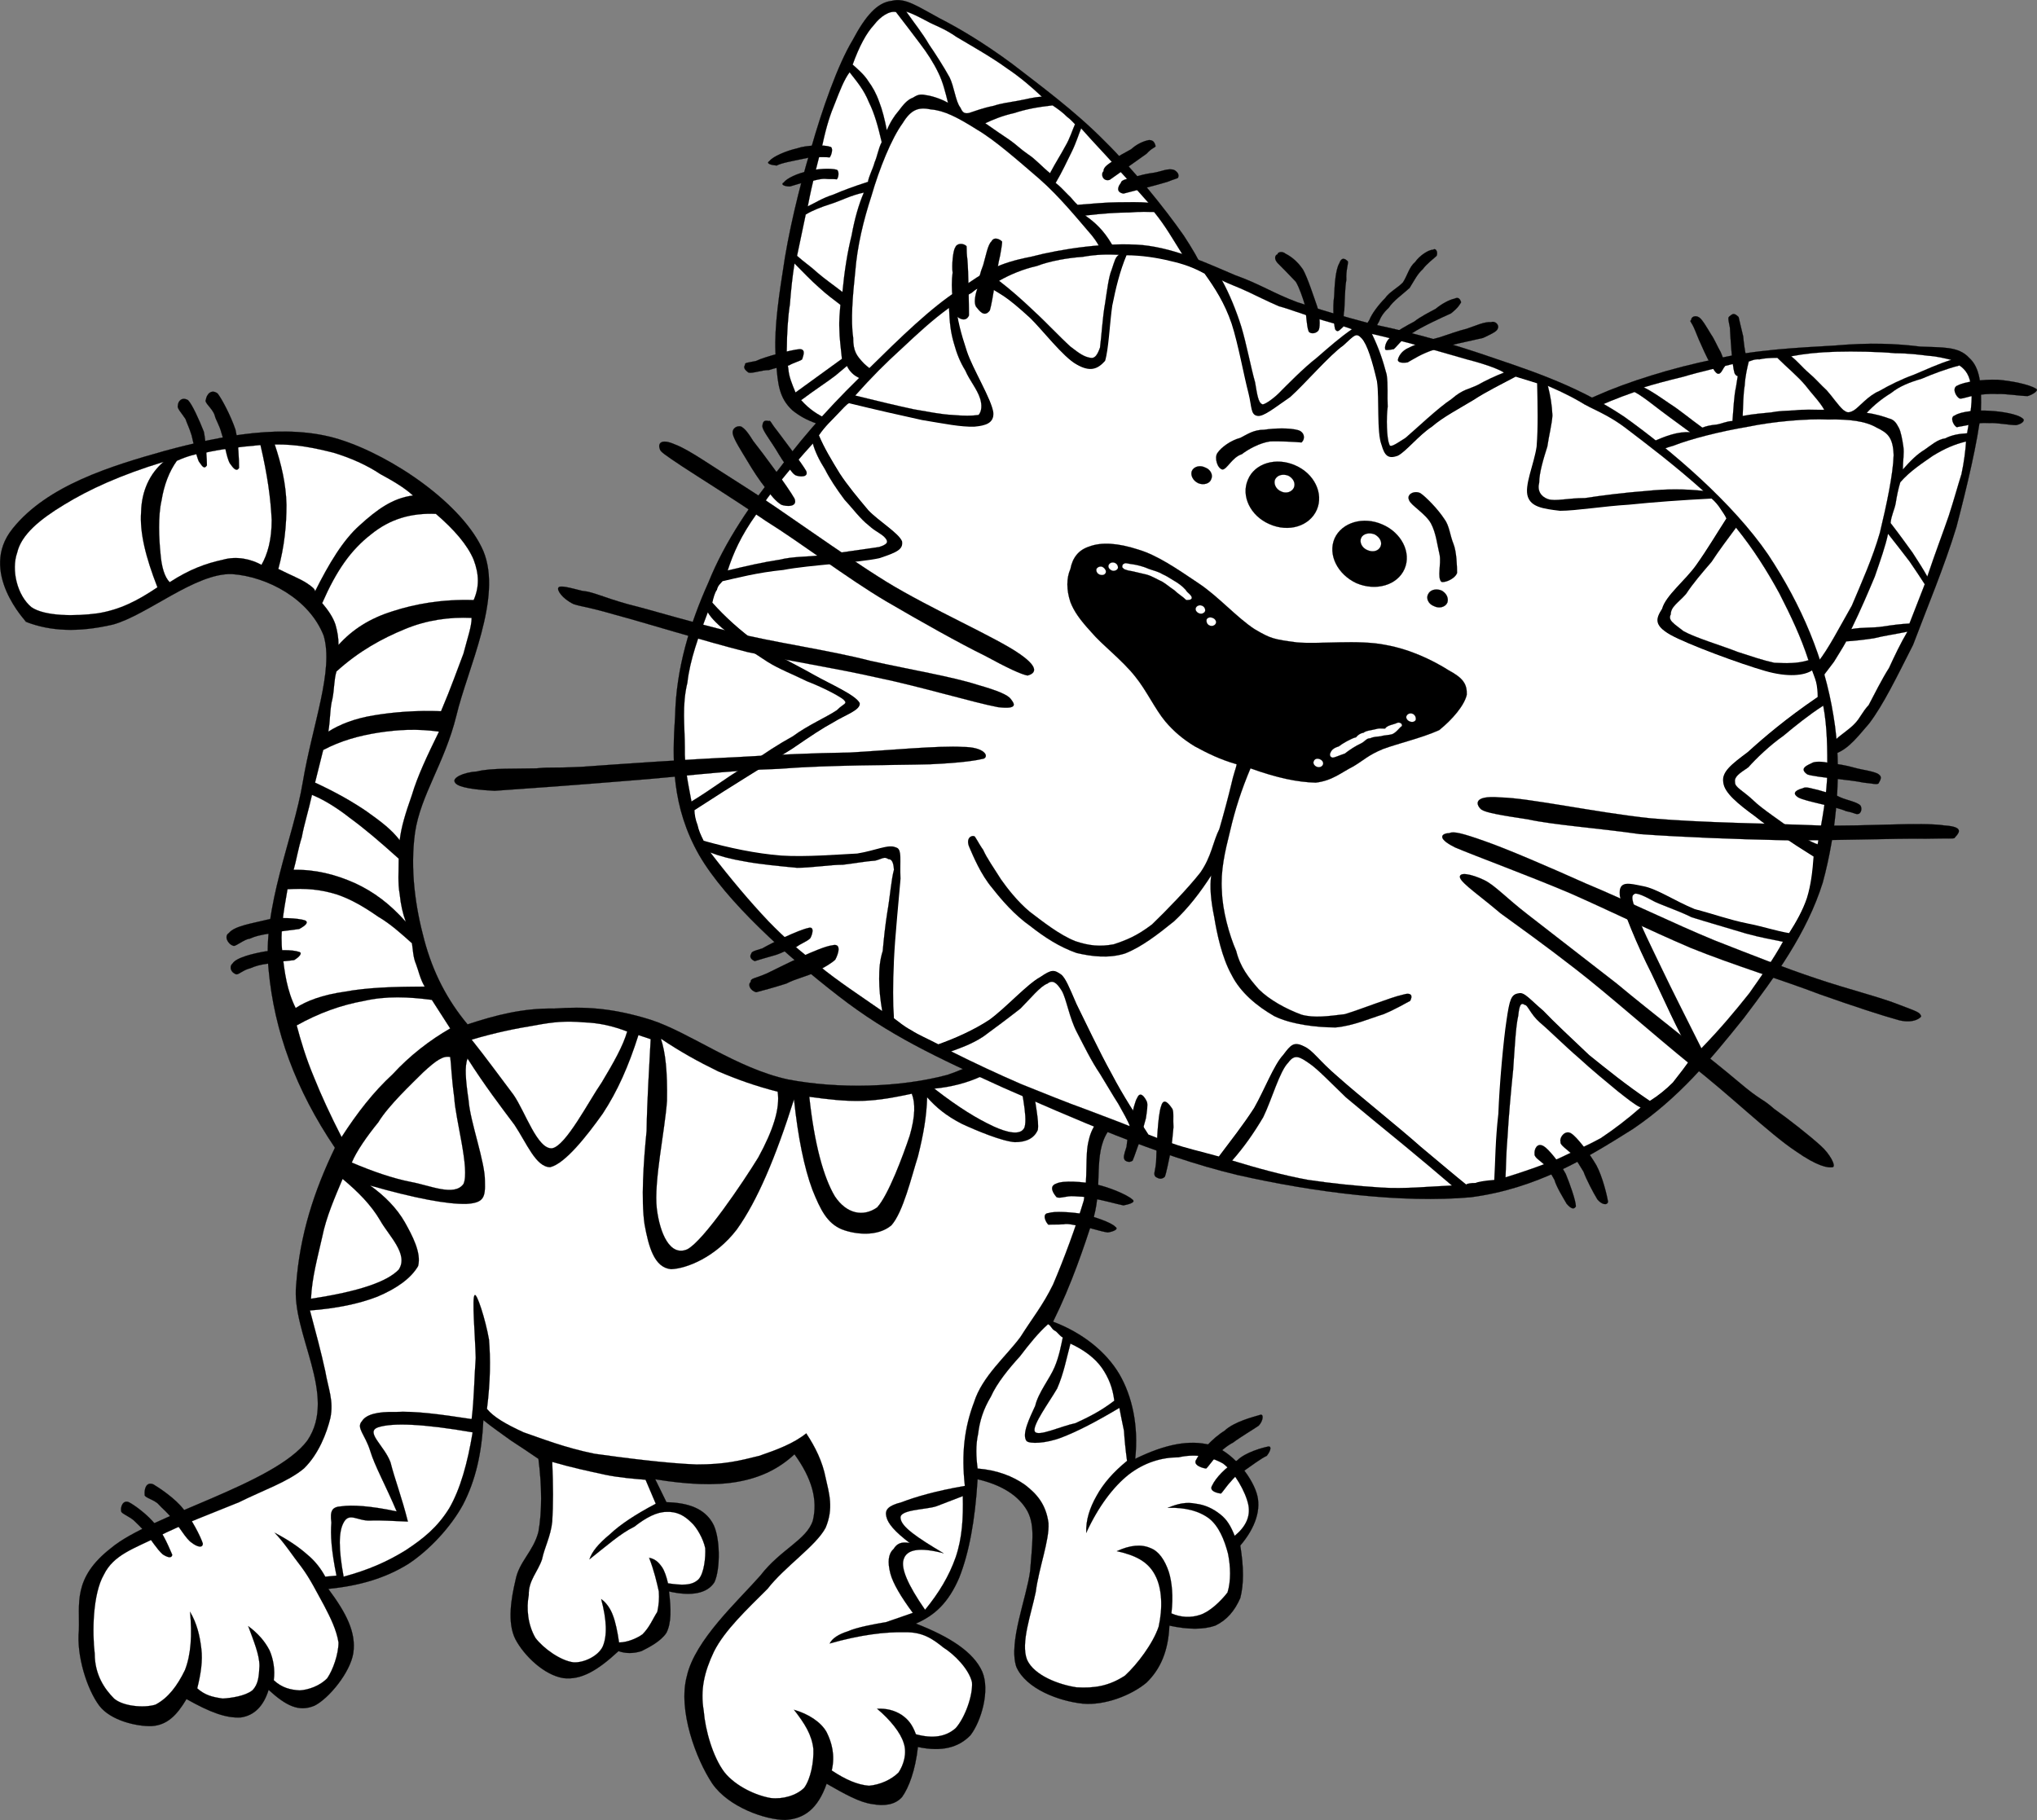 <?xml version="1.0"?><svg width="443.705" height="396.497" xmlns="http://www.w3.org/2000/svg">

 <rect width="100%" height="100%" fill="#808080" stroke="none"/>

 <g>
  <title>Layer 1</title>
  <g id="g5">
   <path fill-rule="evenodd" stroke="#000000" stroke-width="0.036" stroke-miterlimit="10" id="path7" d="m2.742,115.17c7.554,-9.443 21.442,-13.664 33.33,-16.998c12,-3.222 26.221,-6.111 37.887,-2.444c11.665,3.667 26.996,14.221 31.33,24.331c4.221,10.222 -3.445,25.554 -5.889,35.885c-2.554,10.333 -7.777,17.221 -9,25.443c-1.11,8.11 0.112,16.332 2,23.33c1.89,7.112 5,13.11 9.444,18.444l0,0c6.11,-2.001 11.999,-3.556 18.888,-3.444c6.442,-0.443 12.442,-0.224 20.999,2.444c8.554,2.779 18.664,10.555 29.884,12.998c11,2.113 24.444,1.778 34.774,-1c9.778,-3.333 17.775,-9.331 23.996,-18.441l0,0l24.888,19.441l0,0c-6.555,2.444 -11.22,6.556 -13.998,11.444c-3.11,4.888 -1.111,11.443 -2.999,18.443c-2.224,6.775 -4.779,14.555 -8.891,22.888l0,0c6.446,2.444 11.555,6.555 14.445,11.443c2.775,4.776 4.222,11.22 3.445,18.441l0,0c6.555,-3.222 11.885,-4.222 16.443,-2.998c4.441,1.22 8.775,6.555 9.995,10.442c1.113,3.443 -0.219,7.555 -3.552,11.443l0,0c0.777,4.776 0.777,8.444 0,11.443c-1.224,2.775 -2.892,4.776 -5.446,6c-2.556,0.887 -5.89,0.887 -9.997,0l0,0c-0.223,5.443 -1.89,9.442 -5,12.44c-3.333,2.779 -9.11,5.001 -13.888,4.558c-5.223,-0.558 -12.333,-3.222 -14.443,-7.999c-1.777,-5.335 2.223,-14.999 3,-20.889c0.443,-5.889 1.109,-9.776 -0.558,-12.998c-1.885,-3.445 -5.664,-5.777 -10.885,-6.997l0,0c-0.556,9.106 -1.889,16.107 -4.001,21.439c-2.332,5.446 -5.332,8.222 -9.443,10l0,0c7.444,2.89 12.555,6.221 14.444,10.442c1.776,4.111 -0.224,10.89 -2.556,13.888c-2.556,2.667 -6.222,3.667 -11.444,2.556l0,0c-0.555,5.111 -1.999,8.888 -3.442,10.888c-1.557,1.779 -4.002,2 -6.445,1.556c-2.777,-0.334 -6.11,-2.222 -9.998,-4.445l0,0c-1.89,5.446 -4.889,7.667 -9,7.891c-4.333,0 -12.333,-2.779 -15.887,-7.891c-3.556,-5.331 -7.555,-15.997 -5.556,-23.44c1.777,-7.888 11.11,-16.332 15.998,-21.888c4.444,-5.775 10.111,-7.778 11.444,-11.997c1.11,-4.557 -0.222,-9.222 -4,-14.444l0,0c-3.333,3.109 -7.332,5.11 -12.443,6c-5,0.889 -11.109,0.555 -17.887,-0.554l0,0l2.443,4.996l0,0c4.888,0.111 8.223,1.445 10,4.445c1.776,2.887 1.776,10.22 0.444,12.999c-1.555,2.443 -4.999,3.109 -9.887,2l0,0c0.444,3.777 0.554,6.775 -0.557,9c-1.222,1.887 -3.888,3.222 -5.444,3.999c-1.776,0.555 -3.443,0.555 -4.998,0l0,0c-4.555,4.222 -8.11,6.332 -11.999,5.886c-4.223,-0.666 -8.556,-4.889 -10.444,-8.442c-1.889,-3.667 -0.888,-9.11 0,-12.886c0.778,-4.111 3.888,-6.224 4.999,-10.555c0.778,-4.335 0.778,-9.78 0,-15.889l0,0c-2.11,-1.444 -4.11,-2.778 -6,-4c-2.11,-1.554 -4.11,-2.89 -5.999,-4.444l0,0c-0.333,7.112 -1.667,13.109 -4.444,18.444c-2.667,4.889 -7.333,9.888 -11.888,12.886c-5,3.111 -10.666,4.777 -17.443,5.443l0,0c3.888,5.223 6.111,9.446 5.443,14c-0.666,4.223 -5.333,9.888 -8.443,11.443c-3.444,1.443 -6.221,0 -10,-3.445l0,0c-1.111,3.556 -3.11,5.559 -5.999,6.001c-3.222,0.224 -6.777,-1.112 -11.888,-3.999l0,0c-2.112,3.557 -4.223,5.665 -7.554,5.889c-3.333,0.111 -9,-1.224 -11.444,-4.445c-2.667,-3.554 -5,-10.89 -4.445,-16.443c0.223,-5.666 -1.443,-11.332 7,-17.887c8.555,-7.222 35.664,-13.888 42.775,-23.442c6.665,-9.888 -3.557,-23.332 -2.444,-33.887c0.777,-10.886 3.887,-20.442 8.443,-29.885l0,0c-8.555,-12.667 -13.222,-25.442 -14.444,-38.776c-1.444,-13.553 5.444,-28.774 7.444,-40.883c2.111,-12.554 6.777,-24.332 4.555,-31.886c-3.11,-7.999 -12.22,-12.887 -19.998,-13.443c-8,-0.223 -18.331,8.888 -25.887,10.999c-7.666,1.778 -13.665,1.444 -18.886,-0.556l0,0c0.004,0.001 -10.552,-10.998 -2.997,-20.331l0,0z"/>
   <path fill="#ffffff" fill-rule="evenodd" stroke="#000000" stroke-width="0.036" stroke-miterlimit="10" id="path9" d="m222.274,227.383c-0.329,0.998 -0.552,3.222 -0.218,6.221c0.107,3.11 1.885,9.554 1.107,11.998c-0.777,1.89 -3.887,1.112 -6.775,-0.22c-3.555,-1.667 -7.444,-4 -12.889,-8.222l0,0c3.558,-0.335 7.111,-1.224 10.222,-2.668c3.001,-1.777 6.002,-3.998 8.553,-7.109l0,0z"/>
   <path fill="#ffffff" fill-rule="evenodd" stroke="#000000" stroke-width="0.036" stroke-miterlimit="10" id="path11" d="m198.612,238.269c0.778,2.002 0.778,4.889 -0.444,9.111c-1.443,4.334 -4.665,12.998 -7.109,15.666c-3,2.109 -6.667,1.442 -9.223,-2.444c-2.443,-4.111 -4.443,-11.332 -5.554,-21.663l0,0c4.111,0.554 7.666,0.997 11.555,0.886c3.665,-0.109 7.109,-0.778 10.775,-1.556l0,0z"/>
   <path fill="#ffffff" fill-rule="evenodd" stroke="#000000" stroke-width="0.036" stroke-miterlimit="10" id="path13" d="m169.394,237.827c0.555,3.664 -1,8.444 -4.222,14.33c-3.333,5.446 -11.888,18.11 -15.443,20c-3.778,1.666 -5.998,-3.444 -6.666,-8.888c-0.666,-5.889 1.777,-16.998 2.222,-23.444c0.112,-6.443 -0.333,-10.554 -1.333,-13.553l0,0c4.111,2.779 8.11,5 12.444,7.11c4.443,1.889 8.22,3.221 12.998,4.445l0,0z"/>
   <path fill="#ffffff" fill-rule="evenodd" stroke="#000000" stroke-width="0.036" stroke-miterlimit="10" id="path15" d="m136.619,224.717c-0.89,3.11 -2.889,6.666 -5.555,11.108c-2.779,4 -7.778,13.776 -10.778,14.334c-3.222,0.332 -5.889,-7.998 -8.443,-11.666c-3.112,-4.111 -5.998,-8.11 -9.11,-11.998l0,0c5.221,-1.555 9.666,-2.444 13.775,-3.11c4.111,-0.777 6.778,-1.001 10.556,-0.669c3.444,0.111 6.333,0.777 9.555,2.001l0,0z"/>
   <path fill="#ffffff" fill-rule="evenodd" stroke="#000000" stroke-width="0.036" stroke-miterlimit="10" id="path17" d="m98.065,230.271c-1.554,-0.332 -3.109,0.777 -5.887,3.333c-2.444,2.444 -7.555,7.221 -9.777,10.889c-2.444,2.999 -4.776,6.332 -5.777,8.776l0,0c4.444,1.89 8.888,3.445 12.887,4.223c4.222,0.777 9.443,3.222 11.443,0.443c1.446,-3.11 -1.776,-14.22 -2,-18.776c-0.665,-4.889 -0.665,-7.444 -0.889,-8.888l0,0z"/>
   <path fill="#ffffff" fill-rule="evenodd" stroke="#000000" stroke-width="0.036" stroke-miterlimit="10" id="path19" d="m74.625,256.825c-1.667,4 -3.555,8.222 -4.444,12.664c-1,4.446 -2.222,8.776 -2.444,13.445l0,0c10.333,-1.556 16.554,-3.668 19.109,-6.335c2.221,-3.33 -2.112,-7.333 -4,-10.663c-2,-3.445 -4.888,-6.335 -8.221,-9.111l0,0z"/>
   <path fill="#ffffff" fill-rule="evenodd" stroke="#000000" stroke-width="0.036" stroke-miterlimit="10" id="path21" d="m233.164,292.71c-0.89,3.334 -1.443,6.443 -2.891,9.777c-1.666,2.887 -5.442,7.998 -4.888,9.33c0.558,1.335 5.665,-1.108 8.887,-1.777c2.891,-1.332 5.559,-2.665 8.446,-4.889l0,0c-0.332,-2.775 -1.222,-4.997 -2.668,-7.109c-1.555,-2.221 -3.998,-4 -6.886,-5.332l0,0z"/>
   <path fill="#ffffff" fill-rule="evenodd" stroke="#000000" stroke-width="0.036" stroke-miterlimit="10" id="path23" d="m209.723,325.929c-1.444,0.554 -3.777,1.443 -5.777,2.222c-2.332,0.776 -8.222,0.668 -7.776,2.667c0.223,1.777 3.332,3.998 9.333,7.555l0,0c-5.111,-1.335 -8,-0.888 -8.666,1.332c-0.667,1.89 0.888,5.555 4.665,11l0,0c3.001,-3.667 5.221,-7.332 6.667,-11.442c1.441,-4.223 1.665,-8.669 1.554,-13.334l0,0z"/>
   <path fill="#ffffff" fill-rule="evenodd" stroke="#000000" stroke-width="0.036" stroke-miterlimit="10" id="path25" d="m74.846,343.484c-1.11,-5.999 -1.11,-9.776 0,-11.777c1.223,-2.334 3,-0.335 5.778,-0.443c2.223,-0.111 5.111,0.108 8.222,0.221l0,0c-1.333,-5.333 -2.889,-9.332 -3.778,-12.888c-1.332,-3.665 -5.666,-6.667 -2.666,-7.667c3.11,-0.997 9.666,-0.777 20.552,1.112l0,0c-1.11,6.666 -2.666,12.332 -5.109,16.555c-2.556,4.111 -5.555,6.555 -9.444,9.11c-4.111,2.555 -8.222,4.33 -13.555,5.777l0,0z"/>
   <path fill="#ffffff" fill-rule="evenodd" stroke="#000000" stroke-width="0.036" stroke-miterlimit="10" id="path27" d="m67.514,285.49c1.333,4.997 2.444,9.108 3.333,13.219c0.668,3.891 1.889,6.443 1.111,10.223c-0.778,3.222 -2.554,7.888 -5.775,10.997c-3.445,2.891 -9,4.78 -14.111,7.333c-5.666,2.335 -12.887,4.999 -17.775,7.555c-5.111,2.557 -9.556,3.889 -11.667,8.223c-2.444,4.223 -2.556,12.556 -2,17.221c0,4.554 2.111,7.667 4.222,9.776c1.888,1.666 6.443,2.113 9,1.332c2.777,-1.443 4.776,-4.111 6.443,-7.553c1.333,-3.444 1.555,-7.667 1.11,-12.666l0,0c1.445,2.443 2.111,5.111 2.445,7.998c0.333,2.668 -0.11,5.558 -0.89,8.667l0,0c1.778,1.556 3.333,1.888 5.556,2.222c1.888,-0.111 4.889,-0.555 6.444,-1.777c1.334,-1.332 1.443,-3.11 1.555,-5.332c0,-2.443 -1.222,-5.334 -2.444,-8.668l0,0c2.111,1.556 3.666,3.334 4.667,5.335c0.777,1.777 1.222,4.222 0.889,6.443l0,0c1.777,1.667 3.667,2.109 5.666,2.222c1.889,-0.112 4.444,-1.002 5.999,-2.668c1.223,-1.775 2.444,-5.22 2.444,-7.776c-0.444,-2.777 -1.778,-5.441 -3.11,-7.997c-1.667,-3.003 -3,-5.777 -4.888,-8.334c-2,-2.556 -3.667,-5.222 -5.889,-7.556l0,0c2.778,1.446 5.111,3.002 7,4.669c1.778,1.442 3.11,3.222 3.999,4.888l0,0l2.445,-0.224l0,0c-1.111,-5.445 -1.334,-8.887 -1.111,-11.554c-0.333,-2.556 0.112,-3.445 2.221,-3.556c2.223,-0.332 6.222,-0.112 12,1.111l0,0c-2.444,-5.777 -4.777,-9.889 -5.777,-13.222c-1.111,-3.554 -3.11,-4.999 -1.777,-6.443c0.888,-1.443 3.332,-2.109 7.333,-1.998c4.11,-0.224 9.332,0.443 16.553,1.555l0,0c0.556,-4.557 0.556,-8.999 0.889,-13.333c-0.112,-4.665 -0.889,-13.221 -0.223,-13.664c0.444,-0.558 2.334,5.22 3.112,9.665c0.333,4.11 0.333,8.999 -0.445,15.108l0,0c1.444,1.778 4.111,3.333 7.999,5.111c3.889,1.332 8.888,3.333 15.444,4.665c6.331,0.89 15.887,2.113 22.218,2.332c6.111,0 9.223,-0.776 13.667,-1.886c3.888,-1.336 7.443,-2.668 10.221,-4.888l0,0c2,2.998 3.555,6.22 4.221,9.664c0.778,3.445 1.779,6.667 0,10.889c-2.109,4.001 -8.887,8.442 -12.665,13.33c-4.444,4.445 -9.333,9 -11.665,13.669c-2.11,4.441 -3,8.329 -2.223,12.886c0.333,4.224 2,10.109 4.555,13.442c2.445,3.001 6.778,4.999 10,5.557c2.666,0.332 5.667,-0.558 7.333,-2.224c1.443,-1.998 2.111,-5.666 2,-8.442c-0.333,-3.113 -1.888,-5.557 -4.222,-8.555l0,0c3.112,0.888 5.889,2.666 7.111,4.888c1.11,2.222 1.888,4.999 1.11,8.333l0,0c3.001,1.999 5.555,3.11 8.11,3.333c2.445,-0.223 4.89,-1.334 6.444,-2.89c1.112,-1.667 1.89,-4.22 1.112,-6.443c-0.667,-2.222 -2.889,-5.001 -5.777,-7.444l0,0c1.999,-0.108 3.777,0.334 5.333,1.335c1.443,0.997 2.333,2.11 3.109,4.222l0,0c3.666,0.998 6.555,0.555 8.667,-1.335c1.999,-2.221 3.778,-7.109 3.555,-9.999c-0.666,-2.888 -3.888,-6.109 -6.221,-7.553c-2.335,-1.89 -4.555,-3.445 -8.444,-3.333c-4.224,-0.112 -9.665,0.554 -16.332,2.443l0,0c0.556,-1.111 1.89,-2.001 3.999,-2.667c2,-0.889 5.777,-1.555 8.333,-2.002c2.332,-0.776 4.111,-1.442 5.777,-1.998l0,0c-2.556,-3.443 -4.333,-6.442 -4.888,-8.556c-0.668,-2.553 -0.444,-4.33 0.666,-5.33c0.776,-1.224 1.666,-1.668 3.555,-1.333l0,0c-3.222,-2.444 -4.777,-4.223 -5.11,-5.777c-0.333,-1.447 0.333,-2.336 3.334,-3.113c2.888,-1.11 7.332,-2.444 13.775,-3.554l0,0c-0.777,-7.001 -0.111,-12.666 2,-18.222c1.778,-5.666 7,-9.999 10.107,-14.222c2.669,-4.22 4.889,-6.887 7.11,-11.44c2.336,-5.445 5,-12.667 6.667,-18.222c1,-5.335 0.223,-9.888 1.111,-13.222c0.778,-3.556 2.888,-5.223 5.111,-7.556c2.11,-2.443 5.001,-4.665 8.665,-6.666l0,0l-19.553,-14.331l0,0c-0.666,1.001 -1.332,2.11 -2.445,3.333c-1.112,1.112 -2.221,2.333 -3.776,3.665l0,0c-0.222,3.779 -0.222,7.113 0,10.446c0.221,2.887 1.221,6.998 0.89,8.888c-0.777,1.777 -2.444,2.664 -5,2.664c-2.889,-0.22 -8.442,-2.553 -11.554,-3.999c-3.445,-1.775 -5.556,-3.554 -7.555,-5.777l0,0c-0.112,4.11 -0.778,8.001 -2.001,12.89c-1.443,4.554 -3.221,12.109 -5.776,14.996c-3,2.556 -7.89,2.002 -10.777,0.89c-3.222,-1.332 -4.666,-4.223 -6.445,-8.664c-1.776,-4.777 -3.109,-11.332 -3.999,-19.666l0,0c-3.999,12.664 -7.999,22.109 -12.442,28.33c-4.667,6.112 -10.999,8.556 -14.333,8.668c-3.666,-0.335 -4.888,-4.889 -5.778,-9.776c-0.777,-5.335 -0.222,-13.668 0.446,-20.335c0.111,-6.774 0.554,-13.441 0.889,-19.997l0,0l-2.668,-0.889l0,0c-2.11,6.667 -4.555,12.222 -7.777,17.109c-3.555,5 -8.221,10.89 -11.443,11.666c-3.111,0 -5.11,-5.223 -7.777,-9.222c-2.999,-3.999 -6.556,-8.665 -10.222,-14.442l0,0c-0.666,1.667 -0.444,4.554 0.223,9.111c0.333,4.665 3.666,13.553 3.555,17.664c0.111,3.444 -0.222,4.665 -4,4.888c-4.222,0.112 -11.222,-1.224 -20.998,-3.999l0,0c3.111,2.222 5.777,4.888 7.556,7.998c1.555,2.779 3.666,6.667 2.889,9.554c-1.557,2.668 -4.667,4.89 -8.89,6.667c-4,1.554 -8.888,2.555 -14.665,3.002l0,0z"/>
   <path fill="#ffffff" fill-rule="evenodd" stroke="#000000" stroke-width="0.036" stroke-miterlimit="10" id="path29" d="m74.401,247.714c3.445,-5.334 7,-9.888 11.11,-13.664c3.778,-4.111 8.11,-7.444 12.554,-10l0,0l-3.999,-6.223l0,0c-5.109,-0.666 -9.888,-0.89 -14.776,0.223c-4.999,0.889 -9.887,2.667 -14.666,5.334l0,0c0.89,3.331 2,7.109 3.778,11.332c1.556,3.888 3.555,8.221 5.999,12.998l0,0z"/>
   <path fill="#ffffff" fill-rule="evenodd" stroke="#000000" stroke-width="0.036" stroke-miterlimit="10" id="path31" d="m64.403,219.605c2.333,-1.555 5.887,-2.888 10.666,-3.554c4.776,-0.889 10.442,-1.112 17.442,-1.112l0,0c-0.999,-1.667 -1.333,-3.444 -1.888,-4.888c-0.667,-1.556 -0.667,-3.222 -0.89,-4.557l0,0c-2.222,-1.998 -4.667,-4.219 -7.333,-5.774c-2.889,-2.001 -5.777,-3.779 -9.11,-4.89c-3.667,-1.111 -6.667,-1.334 -10.666,-1.111l0,0c-0.89,5.112 -1.667,9.331 -1.111,13.888c0.446,4.222 1.002,8.222 2.89,11.998l0,0z"/>
   <path fill="#ffffff" fill-rule="evenodd" stroke="#000000" stroke-width="0.036" stroke-miterlimit="10" id="path33" d="m63.958,189.497c0.557,-1.888 1,-4.666 1.778,-7.109c0.554,-3 1.444,-5.667 2.221,-9.222l0,0c2.222,0.889 5.111,2.556 8.222,5c3.333,2.444 6.333,5 10.666,8.888l0,0c0,2.888 -0.223,5.333 0.222,7.777c0.223,2.223 0.667,4.221 1.333,5.999l0,0c-3.443,-3.888 -6.999,-6.555 -11.11,-8.443c-4.221,-1.889 -8.665,-3.001 -13.332,-2.89l0,0z"/>
   <path fill="#ffffff" fill-rule="evenodd" stroke="#000000" stroke-width="0.036" stroke-miterlimit="10" id="path35" d="m87.067,183.054c-1.777,-2.333 -4,-4 -7.11,-6.223c-3.222,-2.221 -7,-4.332 -11.332,-6.332l0,0l1.777,-7.111l0,0c3.777,-2 7.777,-3.11 11.999,-3.777c4.333,-0.666 8.443,-0.888 13.221,-0.222l0,0c-2.555,5.222 -4.666,9.665 -5.888,13.776c-1.445,4.111 -2.333,7 -2.667,9.889l0,0z"/>
   <path fill="#ffffff" fill-rule="evenodd" stroke="#000000" stroke-width="0.036" stroke-miterlimit="10" id="path37" d="m71.514,159.389c2.444,-1.555 5.776,-2.889 9.998,-3.557c4,-0.666 9,-1.11 14.554,-0.887l0,0c2.223,-5.221 3.556,-9.11 4.888,-12.554c0.89,-3.445 1.779,-5.889 1.779,-7.779l0,0c-4.777,-0.222 -9.777,0.444 -14.554,2.446c-4.888,2 -10,4.777 -14.888,9.22l0,0c-0.556,1.779 -0.444,3.778 -0.889,6c-0.555,2 -0.445,4.667 -0.888,7.111l0,0z"/>
   <path fill="#ffffff" fill-rule="evenodd" stroke="#000000" stroke-width="0.036" stroke-miterlimit="10" id="path39" d="m73.735,140.502c3,-3.333 6.778,-5.778 11.776,-7.333c4.778,-1.555 10.666,-2.666 17.665,-2.444l0,0c1.223,-2.777 1.223,-5.554 0,-8.776c-1.333,-3.223 -4.222,-6.555 -8.221,-10l0,0c-5.445,-0.221 -9.999,1.111 -14.11,4.444c-4.443,3.444 -7.555,7.888 -10.666,14.998l0,0c1.223,1.445 2.333,3 2.889,4.667c0.446,1.555 0.667,2.888 0.667,4.444l0,0z"/>
   <path fill="#ffffff" fill-rule="evenodd" stroke="#000000" stroke-width="0.036" stroke-miterlimit="10" id="path41" d="m68.625,128.837c0,-0.445 -0.445,-0.889 -1.778,-1.778c-1.333,-0.89 -3.555,-1.779 -6.223,-3.111l0,0c1.334,-4.888 1.778,-9.555 1.778,-13.999c-0.111,-4.555 -1.11,-8.778 -2.556,-13.11l0,0c4.667,-0.112 8.778,0.778 12.777,1.778c3.666,1.11 7.221,2.665 10.221,4.665c2.666,1.446 5.333,3 7.11,4.667l0,0c-4.444,0.555 -7.888,3.11 -11.554,6.443c-3.664,3.223 -6.776,8.444 -9.775,14.445l0,0z"/>
   <path fill="#ffffff" fill-rule="evenodd" stroke="#000000" stroke-width="0.036" stroke-miterlimit="10" id="path43" d="m56.959,123.059c1.333,-2.334 2.222,-5.444 2.222,-9.777c-0.223,-4.667 -0.889,-9.667 -2.444,-16.331l0,0c-5.111,0.444 -9.11,0.999 -11.999,1.667c-3,0.333 -5.222,1.332 -6.223,1.776l0,0c-1.666,2.334 -2.777,5.223 -3.333,8.666c-0.778,3.333 -0.555,8.333 -0.222,11.555c0.222,2.889 0.889,5.109 2,6.222l0,0c4.444,-2.889 7.999,-4.111 11.555,-4.888c3.111,-0.889 6.223,-0.112 8.444,1.11l0,0z"/>
   <path fill="#ffffff" fill-rule="evenodd" stroke="#000000" stroke-width="0.036" stroke-miterlimit="10" id="path45" d="m35.627,100.617c-2.999,2.556 -4.777,6.332 -4.889,10.887c-0.333,4.556 1.001,9.889 3.557,16.444l0,0c-4.444,3 -8.222,4.888 -13,5.666c-4.888,0.667 -11.553,0.667 -14.442,-1.333c-3.112,-2.556 -4.444,-8.11 -3.112,-11.888c0.889,-3.888 4.889,-7.221 10.222,-10.443c5.444,-3.334 12.221,-6.444 21.664,-9.333l0,0z"/>
   <path fill="#ffffff" fill-rule="evenodd" stroke="#000000" stroke-width="0.036" stroke-miterlimit="10" id="path47" d="m140.618,322.373l2.223,5.223l0,0c-4.444,2.333 -7.777,4.555 -10,6.667c-2.555,2.109 -3.888,3.776 -4.444,5.442l0,0c3.667,-2.886 6.778,-5.665 9.776,-7.109c2.556,-2.001 4.89,-3.223 7,-3.223c2.112,-0.11 3.778,0.667 5.445,2.334c1.11,1.001 2.556,3.444 2.999,5.555c0.112,1.89 -0.221,5.445 -1.443,6.778c-1.444,1.442 -3.667,1.332 -6.667,0.889l0,0c-0.333,-1.444 -0.777,-2.779 -1.332,-3.558c-0.777,-1.108 -1.557,-1.777 -2.779,-1.998l0,0c1.112,2.888 1.667,5.333 2.111,7.333c0.111,1.556 0,2.888 -0.333,4.443c-1,1.554 -1.666,3.333 -3.222,4.888c-1.222,0.89 -3.333,1.777 -5.111,1.777l0,0c-0.333,-2.332 -0.777,-4.445 -1.332,-5.888c-0.557,-1.556 -1.556,-2.888 -2.556,-3.554l0,0c1.223,4.554 1.333,7.999 0.333,10.331c-0.999,2.11 -4.111,3.557 -6.331,3.445c-2.889,-0.334 -6.667,-3.11 -8.333,-5.335c-1.667,-2.888 -2,-6.443 -1.444,-9.331c-0.111,-3.112 2,-5.11 2.889,-7.778c0.555,-2.667 1.889,-4.999 2.222,-8.221c0.223,-3.554 0.223,-7.887 0,-12.999l0,0c4.222,1.224 7.889,2.001 11.444,2.778c3.218,0.667 6.33,0.89 8.885,1.111l0,0z"/>
   <path fill="#ffffff" fill-rule="evenodd" stroke="#000000" stroke-width="0.036" stroke-miterlimit="10" id="path49" d="m228.275,288.489c-2.112,1.89 -3.999,4.222 -6.111,6.998c-2.331,2.556 -4.997,5.777 -6.33,8.779c-1.668,2.775 -2.445,5.331 -2.778,8.109c-0.556,2.445 -0.443,5.109 -0.11,7.553l0,0c4.222,0.334 7.664,1.666 10.33,3.557c2.444,1.89 4.554,4.11 5.111,8.333c0.221,3.776 -2.111,9.776 -2.777,14.996c-1.002,4.889 -3.335,11.113 -1.891,14.777c1.559,3.445 7.002,5.446 10.777,6.001c3.779,0.222 7.001,-0.224 10.555,-2.556c2.667,-2.445 6.112,-6.999 7.332,-10.666c0.89,-4 0.778,-8.333 -0.777,-11.221c-1.556,-2.999 -4.33,-4.333 -8.333,-5.223l0,0c2.89,-1.332 5.335,-1.556 7.335,-0.666c1.775,0.666 3.111,2.556 3.999,5.223c0.666,2.222 0.998,5.22 0.556,8.999l0,0c1.998,0.89 4.222,1.001 6.22,0.332c2.113,-0.666 4.557,-2.999 6.001,-4.889c0.777,-2.556 0.666,-5.666 0.111,-8.441c-0.777,-3.003 -2.001,-6.001 -4.11,-7.667c-2.221,-1.667 -5.224,-2.445 -8.999,-2.333l0,0c2.109,-0.89 3.999,-1.332 6.108,-0.89c1.89,0.224 3.668,1.001 5.334,2.333c1.443,1.112 2.333,2.667 3.111,4.665l0,0c2.443,-1.998 3.443,-4.219 2.998,-6.663c-0.555,-2.891 -3.11,-7.333 -5.554,-9.11c-2.999,-1.667 -6.221,-2.113 -9.666,-1.335c-3.664,0 -7.443,1.111 -10.889,3.778c-3.333,2.664 -6.555,6.888 -9.219,12.664l0,0c-0.112,-2.775 0.776,-5.442 2.222,-7.998c1.442,-2.668 3.664,-5.224 6.665,-7.667l0,0c-0.334,-2.445 -0.558,-4.777 -0.666,-6.555c-0.445,-2.11 -0.777,-3.777 -1,-4.998l0,0c-5.223,3.11 -9.11,5.108 -12.556,6.443c-3.445,1.332 -6.998,1.444 -7.664,0.778c-1.112,-1.444 0.666,-5 1.887,-7.667c0.666,-2.888 3.222,-6.001 4.222,-8.445c1.002,-2.332 1.444,-4.889 1.778,-6.443l0,0c-0.666,-0.331 -1.224,-1.221 -1.666,-1.443c-0.778,-0.331 -0.89,-1.22 -1.556,-1.442l0,0z"/>
   <path fill-rule="evenodd" stroke="#000000" stroke-width="0.036" stroke-miterlimit="10" id="path51" d="m46.737,90.396c0.333,1.333 1.001,2 1.556,4.111c0.556,1.555 1,5.11 1.778,6.443c0.778,1.111 1.444,1.889 2,0.999c0,-1.665 -0.111,-5.442 -0.777,-8.331c-1.001,-3 -3,-6.777 -3.888,-7.889c-1.445,-1.111 -2.446,0.333 -2.556,1.333c-0.445,0.666 1.333,1.778 1.887,3.334l0,0z"/>
   <path fill-rule="evenodd" stroke="#000000" stroke-width="0.036" stroke-miterlimit="10" id="path53" d="m40.406,91.285c0.333,0.999 0.777,1.776 1.332,3.555c0.335,1.444 1.001,4.333 1.557,5.666c0.666,0.889 1.111,1.888 1.777,0.889c0,-1.222 -0.222,-5.111 -0.666,-7.333c-1,-2.556 -2.556,-6.001 -3.445,-6.888c-1.332,-0.778 -2.221,0.221 -2.221,1.222c-0.224,0.555 0.888,1.667 1.666,2.889l0,0z"/>
   <path fill-rule="evenodd" stroke="#000000" stroke-width="0.036" stroke-miterlimit="10" id="path55" d="m54.403,204.497c1.222,-0.558 2.223,-0.778 4.223,-1.112c1.445,-0.443 5.333,-0.778 6.555,-1.001c1.222,-0.666 2.222,-1.444 1.222,-1.886c-1.333,-0.446 -5.666,-0.778 -8.333,-0.112c-3.11,0.778 -6.998,1.332 -8.22,2.888c-1.112,0.666 -0.223,2.444 0.999,2.778c0.444,0.223 2.332,-1.444 3.554,-1.555l0,0z"/>
   <path fill-rule="evenodd" stroke="#000000" stroke-width="0.036" stroke-miterlimit="10" id="path57" d="m54.515,210.94c1,-0.446 2.111,-0.777 3.778,-1c1.555,-0.443 4.333,-0.554 5.777,-0.778c1.111,-0.666 1.888,-1.555 1.111,-1.778c-1.556,-0.554 -4.889,-0.443 -7.445,-0.111c-2.554,0.446 -6.332,1.334 -7.109,2.667c-0.778,0.666 -0.335,2.001 0.887,2.333c0.556,-0.001 1.557,-1.002 3.001,-1.333l0,0z"/>
   <path fill-rule="evenodd" stroke="#000000" stroke-width="0.036" stroke-miterlimit="10" id="path59" d="m233.941,260.602c1.001,0.111 2.444,0 4.334,0.555c1.775,0.223 4.777,1.111 6.443,1.446c1.109,-0.223 2.888,-0.669 1.887,-1.335c-1.109,-1.001 -5.108,-2.667 -7.774,-3.222c-3,-0.666 -7.334,-0.89 -8.666,-0.224c-1.778,0.558 -0.78,2.113 0,3.002c0.886,0.333 1.999,-0.333 3.776,-0.222l0,0z"/>
   <path fill-rule="evenodd" stroke="#000000" stroke-width="0.036" stroke-miterlimit="10" id="path61" d="m231.721,266.714c0.889,-0.224 2.333,0.219 3.888,0.442c1.667,0.224 3.999,1.112 5.666,1.332c1,-0.111 2.556,-0.666 1.666,-1.221c-0.888,-1.001 -4.776,-2.222 -6.889,-2.779c-2.776,-0.442 -6.333,-0.666 -7.665,-0.22c-1.554,0.109 -0.558,2.11 0,2.554c0.332,-0.108 1.998,0.001 3.334,-0.108l0,0z"/>
   <path fill-rule="evenodd" stroke="#000000" stroke-width="0.036" stroke-miterlimit="10" id="path63" d="m265.161,317.041c0.556,-0.776 2.109,-2.109 3.445,-2.777c1.443,-1.11 4.441,-2.888 5.555,-3.666c0.998,-1 1.221,-2.778 0.219,-2.332c-1.442,0.443 -5.554,1.443 -7.663,3.442c-2.556,1.558 -5.445,4.779 -6.112,6.223c-0.889,1.221 1.225,1.89 2.113,1.998c0.443,-0.333 1.554,-1.999 2.443,-2.888l0,0z"/>
   <path fill-rule="evenodd" stroke="#000000" stroke-width="0.036" stroke-miterlimit="10" id="path65" d="m268.049,322.819c0.558,-0.667 1.556,-1.891 2.999,-2.444c1.446,-1.001 3.668,-2.668 4.888,-3.222c0.89,-1.112 1.113,-2.222 0.224,-2.002c-1.108,0.224 -4.889,1.224 -6.667,3.003c-2.552,1.555 -4.665,3.775 -5.442,5.443c-0.778,1.22 1.001,1.666 1.889,1.777c0.331,-0.223 1.331,-1.777 2.109,-2.555l0,0z"/>
   <path fill-rule="evenodd" stroke="#000000" stroke-width="0.036" stroke-miterlimit="10" id="path67" d="m34.628,327.819c0.777,0.888 1.776,1.554 2.999,3.222c1.222,1.109 2.779,4.223 4.222,5.111c1.001,0.777 2.333,1.221 2.333,0.109c-0.555,-1.668 -2.333,-5.109 -4.111,-7.334c-1.777,-2.444 -5.554,-4.888 -6.665,-5.554c-1.667,-0.666 -2,1.224 -1.89,2.222c-0.221,0.668 2.223,1.112 3.112,2.224l0,0z"/>
   <path fill-rule="evenodd" stroke="#000000" stroke-width="0.036" stroke-miterlimit="10" id="path69" d="m29.184,331.263c0.667,0.666 1.555,1.444 2.667,2.776c0.999,1.334 2.333,3.445 3.554,4.557c0.999,0.666 2,0.997 2.111,0.108c-0.556,-1.22 -1.889,-4.665 -3.556,-6.444c-1.665,-2.221 -4.776,-4.441 -5.887,-4.999c-1.333,-0.555 -1.89,1.111 -1.667,2.001c0.001,0.443 1.779,1.113 2.778,2.001l0,0z"/>
   <path fill-rule="evenodd" stroke="#000000" stroke-width="0.036" stroke-miterlimit="10" id="path71" d="m335.153,94.506c2.002,-2.889 6.222,-5.666 12.668,-8.333c6.444,-2.889 16.552,-6.11 25.662,-7.889c8.445,-2.11 18.553,-2.554 26.109,-2.999c7.666,-0.668 13.333,-0.444 18.664,0.222c4.776,0.223 8.333,-0.11 10.665,2.444c2.334,2.111 2.779,5.666 2.556,11.888c-0.666,6.222 -2.998,16.11 -5.33,24.998c-2.557,8.443 -6.555,17.999 -9.445,25.665c-3.554,6.999 -6.443,12.998 -9.555,17.109c-3.332,3.89 -5.111,6.222 -8.775,7c-3.668,0.556 -8.222,-0.778 -13.222,-3.555l0,0c-1.443,-13.888 -6.332,-25.776 -14.665,-36.997c-8.668,-11.11 -20,-21.11 -35.332,-29.553l0,0z"/>
   <path fill="#ffffff" fill-rule="evenodd" stroke="#000000" stroke-width="0.036" stroke-miterlimit="10" id="path73" d="m338.711,94.062c1.998,-1.555 4.665,-3.222 7.553,-4.556c2.89,-1.555 5.999,-2.777 9.776,-4.11l0,0c0.89,0.444 2.335,1.445 4.333,3c2.002,1.555 4.445,3.333 7.78,5.777l0,0c-2.669,-0.223 -5.559,0.888 -8.223,2.11c-2.891,1.112 -5.889,3.556 -9,6.11l0,0c-3.222,-2.221 -6.334,-4 -8.109,-5.333c-1.889,-1.443 -3.668,-2.443 -4.11,-2.998l0,0z"/>
   <path fill="#ffffff" fill-rule="evenodd" stroke="#000000" stroke-width="0.036" stroke-miterlimit="10" id="path75" d="m379.262,78.84c-5.112,1.334 -8.889,2.111 -12.556,3.222c-3.665,0.889 -6.555,1.667 -8.665,2.333l0,0c1.666,0.779 3.556,2.111 5.666,3.556c2.112,1.333 4.334,3.222 7.11,5.221l0,0c0.776,-0.333 1.777,-0.556 3.001,-0.666c0.997,-0.112 2.332,-0.778 3.554,-0.778l0,0c0.223,-2.667 0.334,-5.556 0.776,-7.444c0.335,-1.998 0.558,-4.221 1.114,-5.444l0,0z"/>
   <path fill="#ffffff" fill-rule="evenodd" stroke="#000000" stroke-width="0.036" stroke-miterlimit="10" id="path77" d="m387.148,77.952c-1.556,0 -2.999,0.112 -3.888,0.333c-1.222,-0.11 -1.999,0.445 -2.333,0.445l0,0c-0.334,1.333 -0.777,3.221 -0.89,5.223c-0.331,2 -0.331,4.221 -0.442,6.665l0,0c2.333,-0.445 4.111,-0.555 6.221,-0.778c1.666,-0.333 3.222,-0.333 5.111,-0.444c1.887,-0.222 3.888,-0.11 6.443,-0.11l0,0c-0.89,-1.667 -2.667,-3.445 -4.111,-5.333c-1.554,-1.89 -3.998,-3.89 -6.111,-6.001l0,0z"/>
   <path fill="#ffffff" fill-rule="evenodd" stroke="#000000" stroke-width="0.036" stroke-miterlimit="10" id="path79" d="m390.15,77.619c2.887,-0.556 5.886,-0.889 9.888,-1c3.664,-0.11 9.331,0 12.776,0.334c2.886,0 5.442,0.333 7.221,0.555c1.89,0.111 3.556,0.556 4.999,0.889l0,0c-2.886,0.889 -5.441,2.111 -8.11,3.221c-2.777,1.001 -5.441,2.334 -7.555,3.557c-2.444,0.999 -4.442,3.555 -5.554,4.221c-1.333,0.777 -1.667,0.333 -2.333,-0.11c-1.112,-1 -2.444,-3 -3.558,-4.222c-1.554,-1.445 -2.443,-2.556 -3.887,-3.778c-1.554,-1.335 -2.443,-2.557 -3.887,-3.667l0,0z"/>
   <path fill="#ffffff" fill-rule="evenodd" stroke="#000000" stroke-width="0.036" stroke-miterlimit="10" id="path81" d="m426.813,79.618c-3.003,0.778 -5.889,1.89 -8.223,2.889c-2.667,0.778 -4.889,1.667 -6.666,3.11c-2,1.224 -3.776,2.667 -5.332,4.334l0,0c1.887,0.221 3.666,0.777 4.89,1.222c0.996,0.222 1.554,0.889 2.109,2c0.442,0.778 0.776,2.556 1,4.111c0.221,1.443 -0.111,3.11 -0.111,4.999l0,0c1.667,-1.889 3.11,-3.333 4.776,-4.333c1.444,-0.999 2.779,-2.222 4.445,-2.445c1.556,-0.777 2.999,-0.999 4.777,-1.11l0,0c0.777,-4.333 1.221,-7.333 0.89,-9.889c-0.222,-2.665 -1.222,-3.999 -2.555,-4.888l0,0z"/>
   <path fill="#ffffff" fill-rule="evenodd" stroke="#000000" stroke-width="0.036" stroke-miterlimit="10" id="path83" d="m428.256,96.173c-2.666,0.666 -4.665,1.555 -7.221,3.11c-2.221,1.555 -4.999,3.333 -7.109,5.777l0,0c-0.445,1.443 -0.777,3.11 -1,4.555c-0.224,1.332 -1.001,2.777 -1.113,4.332l0,0c1.89,2.445 3.334,4.444 4.777,6.444c1.224,1.89 2.445,3.778 3.222,5.223l0,0c1.779,-5.333 3.333,-9.334 4.669,-13.222c1.22,-3.778 1.998,-6.667 2.775,-9.111c0.557,-2.552 0.89,-5.331 1,-7.108l0,0z"/>
   <path fill="#ffffff" fill-rule="evenodd" stroke="#000000" stroke-width="0.036" stroke-miterlimit="10" id="path85" d="m419.257,127.28l-3.333,8.556l0,0c-1.998,0.109 -3.664,0.333 -5.889,0.666c-1.998,0.333 -4.554,0.111 -6.775,0.556l0,0c2.109,-4.334 3.665,-8 5.109,-11.443c1.224,-3.556 2.335,-6.667 2.89,-9.334l0,0c1.667,2.111 3.222,4.111 4.665,6c1.223,1.778 2.333,3.444 3.333,4.999l0,0z"/>
   <path fill="#ffffff" fill-rule="evenodd" stroke="#000000" stroke-width="0.036" stroke-miterlimit="10" id="path87" d="m415.481,137.613c-1.447,2.444 -2.779,5.222 -3.999,7.889c-1.558,2.444 -3.334,5.999 -4.445,8.11c-1.444,1.555 -1.89,2.889 -3,3.999c-1.111,1.222 -2.778,2.223 -4.11,3.445l0,0l-4.445,-11.666l0,0c1.443,-1.777 2.779,-3.667 3.999,-5.222c1,-1.666 1.89,-3 2.668,-4.443l0,0c1.777,-0.112 3.775,-0.333 6,-0.666c2.221,-0.557 4.665,-0.891 7.332,-1.446l0,0z"/>
   <path fill="#ffffff" fill-rule="evenodd" stroke="#000000" stroke-width="0.036" stroke-miterlimit="10" id="path89" d="m393.703,150.057c-0.666,0.554 -1.775,0.666 -3.333,0.777c-1.556,-0.111 -3.554,-0.444 -5.997,-1.001l0,0c0.442,1.667 1.22,3.557 1.443,5.222c0.11,1.556 0.555,3.333 0.442,4.888l0,0c1.224,1.112 2.668,1.667 4.78,2.111c1.887,0.112 4.219,0 6.998,-0.333l0,0c-1.666,-3.778 -2.667,-6.776 -3.445,-8.555c-0.665,-2.11 -1.108,-2.999 -0.888,-3.109l0,0z"/>
   <path fill="#ffffff" fill-rule="evenodd" stroke="#000000" stroke-width="0.036" stroke-miterlimit="10" id="path91" d="m383.707,147.168c2.888,0.555 4.888,1.111 7.221,0.445c1.778,-0.556 2.888,-1.001 5.108,-3.445c2.225,-2.777 4.668,-7.554 7.335,-12.22c2.11,-5 4.555,-10.443 6.109,-15.887c1.444,-5.999 2.89,-12.778 2.998,-16.888c-0.108,-3.888 -1.332,-4.888 -3.664,-5.999c-2.443,-1.444 -6,-1.888 -10.666,-1.778c-4.665,-0.222 -11.998,0.444 -17.332,1.555c-6.001,1.001 -12.555,2.667 -16.221,4.111c-3.887,1.112 -3.557,1.667 -5.442,2.889c-2.002,0.889 -3.779,2.111 -5.777,3.223l0,0c4.222,3.555 8.221,7.221 11.998,10.998c3.667,3.777 6.777,6.555 9.776,10.888c2.779,4 5.223,9.221 6.889,13.11c1.332,3.554 1.888,6.554 1.668,8.998l0,0z"/>
   <path fill-rule="evenodd" stroke="#000000" stroke-width="0.036" stroke-miterlimit="10" id="path93" d="m380.373,77.73c-0.335,-1.334 -0.558,-3.222 -0.666,-4.444c-0.445,-1.778 -0.78,-3.333 -1.001,-4.222c-1,-1 -1.334,-0.666 -1.89,-0.221c-0.442,0.333 -0.442,0.333 0,2.554c0.112,2.111 0.443,8 1.001,9.888c0.666,1.334 1.444,0.223 2.333,-0.333c0.335,-0.778 0.112,-2 0.223,-3.222l0,0z"/>
   <path fill-rule="evenodd" stroke="#000000" stroke-width="0.036" stroke-miterlimit="10" id="path95" d="m374.815,76.729c-0.776,-1.332 -1.332,-2.777 -2.108,-3.888c-0.89,-1.445 -1.89,-3.222 -2.556,-3.666c-0.778,-0.557 -1.779,-0.224 -1.779,0.554c-0.442,0.334 0,0.112 0.89,2.334c0.666,1.776 3.109,7.333 4.333,8.887c1.113,1.444 1.667,-0.777 2.11,-1.11c0,-0.777 -0.443,-2.11 -0.89,-3.111l0,0z"/>
   <path fill-rule="evenodd" stroke="#000000" stroke-width="0.036" stroke-miterlimit="10" id="path97" d="m430.701,86.062c1,-0.11 2.443,-0.333 4.333,-0.222c1.778,-0.111 5.001,0.445 6.667,0.445c1.108,-0.333 2.664,-1.334 1.666,-1.667c-1.446,-0.889 -5.333,-1.667 -8.221,-1.888c-3.334,-0.112 -7.225,0.442 -8.668,1.222c-1.444,0.443 -0.443,2.554 0.445,2.889c0.89,0 1.999,-0.556 3.778,-0.779l0,0z"/>
   <path fill-rule="evenodd" stroke="#000000" stroke-width="0.036" stroke-miterlimit="10" id="path99" d="m429.479,92.395c1.11,-0.111 1.998,-0.333 3.889,-0.223c1.555,-0.11 4.33,0.444 5.777,0.444c1.221,-0.222 2.109,-0.999 1.443,-1.443c-1.111,-1.001 -4.776,-1.555 -7.108,-1.667c-2.779,-0.221 -6.336,0.112 -7.668,0.999c-1.221,0.335 -0.223,2.334 0.445,2.556c0.333,-0.111 2.111,-0.333 3.222,-0.666l0,0z"/>
   <path fill-rule="evenodd" stroke="#000000" stroke-width="0.036" stroke-miterlimit="10" id="path101" d="m263.938,65.175c-0.11,-3.555 -2.443,-8.332 -6.109,-13.888c-4.109,-5.887 -11,-14.442 -17.22,-20.553c-6.444,-6.555 -14.333,-12.332 -20.22,-16.888c-6.334,-4.665 -11.444,-7.665 -15.775,-9.888c-4.556,-2.444 -7.444,-4.554 -10.333,-3.776c-3.222,0.333 -5.777,3.333 -8.555,8.555c-3.222,5.333 -6.667,15.109 -9.111,23.774c-2.556,8.333 -5,18.666 -6.111,26.665c-1.221,7.666 -2,14.332 -1.443,19.554c0.333,5 0.666,8 3.555,10.666c2.889,2.333 6.777,3.889 12.998,4.222l0,0c8.556,-10.554 19.222,-18.332 32.443,-22.887c12.885,-4.777 28.329,-6.776 45.881,-5.556l0,0z"/>
   <path fill="#ffffff" fill-rule="evenodd" stroke="#000000" stroke-width="0.036" stroke-miterlimit="10" id="path103" d="m261.163,62.954c-1.225,-2.556 -2.113,-5.222 -3.891,-7.999c-1.888,-3 -3.442,-5.778 -5.887,-8.778l0,0c-1.224,0 -3.002,-0.111 -5.334,0.112c-2.667,0 -5.889,0.221 -9.666,0.666l0,0c2.222,1.556 3.999,3.222 5.777,6.222c1.556,2.444 3.109,6.222 4.223,10.11l0,0c3.999,0.111 7.221,-0.333 9.665,-0.112c2.444,-0.333 4,0 5.113,-0.221l0,0z"/>
   <path fill="#ffffff" fill-rule="evenodd" stroke="#000000" stroke-width="0.036" stroke-miterlimit="10" id="path105" d="m235.496,27.958c3.335,3.776 6.221,6.665 8.665,9.554c2.444,2.667 4.446,4.888 6.001,6.666l0,0c-2.002,-0.223 -4.224,-0.111 -6.667,-0.111c-2.444,0 -5.777,0.333 -8.775,0.556l0,0c-0.778,-0.667 -1.332,-1.555 -2.11,-2.223c-0.777,-0.778 -1.667,-1.777 -2.667,-2.555l0,0c1.444,-2.445 2.444,-4.667 3.445,-6.666c0.997,-2 1.554,-3.889 2.108,-5.221l0,0z"/>
   <path fill="#ffffff" fill-rule="evenodd" stroke="#000000" stroke-width="0.036" stroke-miterlimit="10" id="path107" d="m229.276,22.958c1.332,0.889 2.221,1.555 3.11,2.444c0.889,0.666 1.332,1.222 1.777,1.667l0,0c-0.558,1.223 -1.111,3.11 -2.111,4.777c-1.002,1.89 -2.11,3.555 -3.334,5.889l0,0c-1.775,-1.445 -3.222,-3.111 -4.777,-4.11c-1.777,-1.223 -2.554,-2.111 -3.998,-3.112c-1.666,-1.11 -3.442,-2.333 -5.332,-3.666l0,0c1.666,-0.778 3.778,-1.667 6.333,-2.221c2.331,-0.78 5.111,-1.335 8.332,-1.668l0,0z"/>
   <path fill="#ffffff" fill-rule="evenodd" stroke="#000000" stroke-width="0.036" stroke-miterlimit="10" id="path109" d="m226.943,21.068c-2.112,-2 -4.669,-4.221 -7.666,-6.221c-3.333,-2.444 -8.109,-5.111 -10.888,-6.778c-2.888,-2 -4.89,-2.554 -6.443,-3.444c-2.112,-1.11 -3.222,-1.667 -4.556,-2.111l0,0c1.777,2.556 3.444,4.556 4.999,7.222c1.446,2.111 3.223,4.888 4.444,7.111c1.001,2 1.334,5.333 2.333,6.555c0.443,0.889 0.667,1.443 1.89,1.222c1.333,-0.445 3.109,-1.112 5.332,-1.555c1.668,-0.556 3.444,-0.777 5.334,-1.112c1.888,-0.333 3.221,-0.778 5.221,-0.889l0,0z"/>
   <path fill="#ffffff" fill-rule="evenodd" stroke="#000000" stroke-width="0.036" stroke-miterlimit="10" id="path111" d="m195.169,2.626c1.889,2.444 3.666,4.777 5.333,6.998c1.444,1.89 2.889,4.111 3.888,6.222c1,2 1.556,4.334 2.111,6.555l0,0c-1.778,-0.999 -3.777,-1.555 -4.777,-1.666c-1.333,-0.333 -1.999,0 -2.889,0.556c-1.222,0.444 -2.11,1.555 -3.111,2.888c-0.888,0.999 -1.888,2.556 -2.554,4.223l0,0c-0.445,-2.334 -1.002,-4.556 -1.668,-6.222c-0.667,-1.89 -1.444,-3.222 -2.332,-4.443c-0.89,-1.446 -2.334,-2.667 -3.444,-3.667l0,0c1.443,-4.001 3,-6.89 4.665,-8.667c1.334,-1.778 3.333,-3.111 4.778,-2.777l0,0z"/>
   <path fill="#ffffff" fill-rule="evenodd" stroke="#000000" stroke-width="0.036" stroke-miterlimit="10" id="path113" d="m185.06,15.736c1.555,2 3.109,3.776 4.22,6.556c1.223,2.444 2.001,5.331 2.778,8.664l0,0c-0.777,1.556 -0.889,2.889 -1.556,4.444c-0.333,1.333 -1.223,2.888 -1.443,4.222l0,0c-3.112,1 -5.222,1.778 -7.556,2.777c-2.443,0.778 -3.888,1.778 -5.554,2.556l0,0c0.999,-5.221 2.221,-9.888 3.222,-13.555c0.89,-4.111 1.667,-6.443 2.778,-9.109c0.999,-2.555 1.887,-4.888 3.111,-6.555l0,0z"/>
   <path fill="#ffffff" fill-rule="evenodd" stroke="#000000" stroke-width="0.036" stroke-miterlimit="10" id="path115" d="m175.504,46.733l-1.888,9l0,0c1.332,1.222 2.999,2.332 4.554,3.776c1.557,1.333 3.333,2.556 5.333,4.111l0,0c0.444,-4.666 1.111,-8.776 2,-12.333c0.667,-3.665 1.557,-6.777 2.666,-9.333l0,0c-2.776,0.557 -4.999,1.778 -7.11,2.444c-2.112,0.669 -4.112,1.446 -5.555,2.335l0,0z"/>
   <path fill="#ffffff" fill-rule="evenodd" stroke="#000000" stroke-width="0.036" stroke-miterlimit="10" id="path117" d="m173.06,57.399c-0.444,2.777 -0.777,5.888 -1,8.888c-0.444,2.666 -0.666,6.888 -0.666,9.221c-0.111,2.223 0,3 0.333,4.888c0.112,1.667 0.778,3.222 1.555,5.111l0,0l10.111,-7.333l0,0c-0.222,-2.222 -0.555,-4.667 -0.555,-6.445c-0.112,-2 0.111,-3.776 0.221,-5.331l0,0c-1.443,-1.112 -2.998,-2.223 -4.665,-3.778c-1.667,-1.445 -3.446,-3.333 -5.334,-5.221l0,0z"/>
   <path fill="#ffffff" fill-rule="evenodd" stroke="#000000" stroke-width="0.036" stroke-miterlimit="10" id="path119" d="m184.504,79.73c0.221,0.556 0.999,1.778 2.332,2.444c1.11,0.557 3.112,1.778 5.556,2.444l0,0c-1.777,0.999 -3,2.333 -4.111,3.555c-1.221,1.112 -2.334,2.556 -2.888,3.889l0,0c-1.667,0.222 -3.557,0.11 -5.222,-0.777c-2.001,-0.889 -3.889,-2.111 -5.667,-4.111l0,0c3.111,-2.334 5.889,-4.11 7.444,-5.333c1.777,-1.445 2.332,-2 2.556,-2.111l0,0z"/>
   <path fill="#ffffff" fill-rule="evenodd" stroke="#000000" stroke-width="0.036" stroke-miterlimit="10" id="path121" d="m194.391,82.84c-2.999,-0.999 -4.666,-2.221 -6.222,-3.667c-1.555,-1.666 -2.332,-2.555 -2.332,-5.666c-0.557,-3.666 -0.111,-8.999 0.442,-14.221c0.445,-5.665 1.779,-11.221 3.557,-16.664c1.666,-5.777 4.333,-12.444 6.776,-15.777c1.89,-3.11 3.555,-3.555 6.222,-2.999c2.778,0.222 5.667,1.667 9.889,4.333c3.999,2.333 9,6.777 13.663,10.777c4.445,3.888 8.557,8.999 11.443,12.331c2.222,2.778 1.778,3.444 3.002,5.445c0.886,1.889 1.888,3.666 2.999,5.777l0,0c-5.778,0.666 -11.111,1.555 -16.001,2.666c-5.107,0.889 -9.663,2.001 -14.107,3.777c-4.888,1.667 -9.776,4.779 -12.998,7.223c-3.333,2.332 -5.445,4.554 -6.333,6.665l0,0z"/>
   <path fill-rule="evenodd" stroke="#000000" stroke-width="0.036" stroke-miterlimit="10" id="path123" d="m242.606,34.956c0.889,-0.999 2.444,-1.666 3.779,-2.444c1.221,-1.111 2.664,-1.777 3.888,-2c0.89,0 1.221,0.444 1.443,1.334c-0.111,0.333 -0.777,0.333 -1.998,1.667c-1.89,1.333 -6.555,4.667 -8.002,5.666c-1.554,0.444 -1.998,-1.333 -1.332,-1.889c-0.111,-0.89 1.224,-1.667 2.222,-2.334l0,0z"/>
   <path fill-rule="evenodd" stroke="#000000" stroke-width="0.036" stroke-miterlimit="10" id="path125" d="m247.052,38.623c1.221,-0.445 2.667,-0.779 4.334,-1.001c1.443,-0.223 3.221,-1.11 4.442,-0.556c0.555,0.333 1.112,0.889 0.776,1.667c-0.33,0.223 -0.666,0.223 -2.332,0.889c-2.109,0.666 -7.887,2.111 -9.554,2.556c-1.778,-0.333 -1.112,-1.667 -0.558,-2.333c0.112,-0.779 1.668,-0.889 2.892,-1.222l0,0z"/>
   <path fill-rule="evenodd" stroke="#000000" stroke-width="0.036" stroke-miterlimit="10" id="path127" d="m177.727,34.178c-1.224,0 -2.223,0.334 -3.445,0.556c-1.555,0.333 -4.111,0.777 -5.112,1.333c-1.222,-0.112 -2.443,-0.445 -1.555,-1c0.778,-0.999 3.667,-2.221 6.111,-2.777c1.89,-0.666 5.777,-0.778 7,-0.333c0.889,0 0.444,1.778 0,2.333c-0.89,-0.112 -1.889,0 -2.999,-0.112l0,0z"/>
   <path fill-rule="evenodd" stroke="#000000" stroke-width="0.036" stroke-miterlimit="10" id="path129" d="m179.615,38.956c-1.111,0 -2,0.333 -3.112,0.555c-1.332,0.111 -3.666,0.889 -4.444,1.112c-1.223,0 -2.11,-0.445 -1.332,-0.889c0.666,-0.889 2.999,-2 5.333,-2.445c2,-0.556 4.888,-0.667 6.11,-0.333c0.666,0.11 0.554,1.667 0.11,2.11c-0.778,-0.11 -1.666,0 -2.665,-0.11l0,0z"/>
   <path fill-rule="evenodd" stroke="#000000" stroke-width="0.036" stroke-miterlimit="10" id="path131" d="m171.838,79.618c-1.556,0.223 -3.001,0.556 -4.334,1c-1.665,0 -3.555,0.777 -4.444,0.555c-0.999,-0.666 -1.11,-1.222 -0.777,-1.667c-0.11,-0.554 0.556,-0.444 2.444,-0.887c1.778,-0.889 7.777,-2.444 9.444,-2.556c1.444,0 0.777,1.444 0.556,2.221c-0.333,0.335 -2,0.779 -2.889,1.334l0,0z"/>
   <path fill-rule="evenodd" stroke="#000000" stroke-width="0.036" stroke-miterlimit="10" id="path133" d="m298.934,70.619c-6.663,-1.776 -11.663,-3.221 -16.331,-4.776c-5.108,-1.888 -8.223,-4 -13.553,-5.89c-5.778,-2.444 -12.775,-5.777 -20.108,-6.554c-7.667,-0.667 -17.667,0.777 -24.445,2.556c-6.885,1.333 -9.773,3 -15.552,7.111c-6.221,4 -12.886,10.554 -19.553,17.109c-6.888,6.555 -13.555,13.665 -19.554,21.774c-6.109,7.556 -11.887,15.889 -15.554,24.999c-3.999,8.889 -6.999,18.666 -7.221,28.885c-0.667,9.889 -0.779,19.889 5.222,30.443c5.777,10 19.221,22.109 30.44,30.774c10.89,8.444 21.111,13.222 35.776,19.888c14.774,6.443 33.328,14.777 50.883,18.999c17.109,3.889 36.106,6.221 50.994,4.889c14.333,-1.89 25.107,-8.444 35.33,-14.888c10,-6.778 16.887,-15.112 24.107,-24.111c6.89,-9.107 13.779,-18.552 17.222,-29.551c3.001,-10.999 4.333,-24.664 2.332,-36.33c-1.998,-12.443 -6.886,-23.997 -14.219,-35.108c-7.668,-11.22 -20.998,-22.664 -31.442,-30.108c-10.998,-7.332 -22.442,-10.666 -31.776,-13.887c-9.442,-3.112 -16.554,-4.89 -22.998,-6.224l0,0z"/>
   <path fill="#ffffff" fill-rule="evenodd" id="path135" d="m214.611,62.288c-1.111,0.11 -2.111,0.777 -3.001,1.555c-1.22,0.554 -2.333,1.667 -3.332,2.889l0,0c0.223,2.666 0.999,5.777 2.333,9.777c1.223,3.777 5.444,10.554 5.777,13.443c0.112,2.221 -1.666,2.777 -4.109,2.999c-3.002,0.111 -6.667,-0.666 -11.444,-1.443c-4.556,-1.001 -10,-2.221 -15.888,-3.667l0,0c-0.556,0.221 -1.555,1.445 -2.556,2.444c-1.222,1.333 -2.556,2.444 -3.999,4.555l0,0c1.11,2.666 2.776,5.444 4.555,8.333c1.666,2.554 3.888,5.221 6.222,7.998c2.222,2.333 6.665,5 7.333,6.777c0.222,1.667 -0.89,2.334 -5.001,3.667c-4.555,1 -15.108,1.445 -20.886,2.556c-5.667,0.556 -10.222,1.778 -13.222,2.444l0,0c-0.445,0.556 -0.999,0.889 -1.222,1.89c-0.444,0.554 -0.777,1.777 -0.999,2.777l0,0c2.889,3.222 6,5.999 9.776,8.776c3.555,2.444 8.556,4.778 12.443,7c3.556,2 8.999,4.333 9.888,6.11c0.223,1.556 -3.109,2.556 -5.778,4.222c-2.443,1.334 -4.443,2.667 -8.998,5.778c-5.333,3.332 -11.998,7.333 -21.221,13.331l0,0c0,0.89 0.223,2.111 0.667,3.222c0.222,1.11 0.666,2.111 1.332,3.445l0,0c5.556,1.555 11.333,2.777 16.887,3.222c5.445,0.333 12.11,-0.224 16.554,-0.445c4.11,-0.667 6.778,-2.111 8.444,-1.333c1.443,0.333 0.777,3 1,6.778c-0.334,4.109 -1.223,12.664 -1.445,17.886c-0.222,5 -0.222,9.331 0,12.552l0,0c1.111,0.781 2.001,1.667 3.889,2.667c1.333,0.89 3.667,1.89 5.777,3.002l0,0c3.445,-1.224 7.557,-3.002 11.111,-5.334c3.666,-2.667 8.218,-7.775 11.108,-9.333c2.443,-1.664 2.998,-1.664 4.665,-0.443c0.89,0.889 1.556,2.444 3.222,6.332c1.778,3.556 4.889,10.223 7.667,15.223c2.556,4.888 5.221,8.888 7.999,13.218l0,0c1.111,0.446 2.778,1.112 5.442,2.002c2.444,0.889 5.89,1.666 9.889,2.778l0,0c2.667,-3.557 5.223,-6.778 7.667,-10.555c2.222,-3.891 4.334,-9.445 6.332,-11.555c1.666,-2.224 2.332,-3.002 4.558,-1.889c1.998,0.889 3.109,2.999 7.553,6.778c4.222,3.776 12.89,10.666 17.886,15.108c4.78,3.999 7.668,6.442 9.89,8.222l0,0c0.222,-0.224 0.888,-0.332 2,-0.332c0.777,-0.334 2.556,-0.558 4.111,-0.669l0,0c0.223,-3.999 0.223,-8.665 0.889,-14.442c0.221,-6.221 1.109,-15.997 1.778,-20.331c0.666,-4.553 0.998,-5.666 2.664,-5.889c1.224,-0.332 2.443,1.335 5.335,3.779c2.22,2.333 6.108,5.997 10,9.665c3.999,3.222 8.11,6.555 13.218,9.997l0,0c1.778,-1.109 3.445,-2.444 5,-4c1.335,-1.774 2.891,-3.553 4.223,-5.777l0,0c-3.557,-6.22 -6.109,-12.22 -8.889,-17.998c-2.998,-5.886 -6.443,-14.108 -6.889,-16.997c-0.332,-3.444 2.224,-2.556 5.111,-2c2.999,0.556 6.889,3.223 11.22,4.998c3.892,1.001 7.557,2.336 11.444,3.114c3.445,0.666 6.335,1.667 9.11,2.11l0,0c1.556,-2.444 3.002,-5 3.891,-7.666c0.887,-2.889 1.221,-5.888 1.444,-9l0,0c-5.335,-3.333 -9.446,-6.111 -12.779,-8.776c-3.664,-2.667 -6.663,-5.112 -6.886,-7.333c-0.447,-2.334 1.777,-4.001 5.33,-6.667c3.557,-3.222 8.223,-7.221 15.223,-12l0,0c0,-1.11 -0.111,-2.333 -0.334,-3.222c-0.223,-0.889 -0.666,-1.888 -0.889,-2.556l0,0c-1.667,1.112 -5.22,1.557 -10.22,0.112c-5.446,-1.556 -16.89,-5.778 -20.666,-7.888c-3.667,-2.111 -3.109,-3.556 -1.777,-5.667c0.777,-2.889 5.11,-6.221 7.444,-9.554c2.443,-3.444 4.333,-6.666 6.555,-10.11l0,0c-0.335,-0.779 -0.89,-1.445 -1.225,-2.001c-0.555,-0.887 -1.221,-1.665 -1.998,-2.333l0,0c-6.555,0.333 -12.555,0.777 -17.998,1.333c-5.555,0.333 -11.556,1.333 -14.999,1.333c-3.889,-0.445 -6.221,-0.889 -6.999,-3c-0.89,-2.444 1.332,-7.111 1.89,-10.999c0.332,-4.334 0.221,-8.778 0.108,-13.777l0,0l-4.665,-1.445l0,0c-3.11,1.667 -6.333,3.222 -9.223,5.111c-3.109,1.889 -6.555,3.667 -8.999,5.776c-2.887,1.89 -5.666,5.444 -7.44,6.334c-2.113,0.777 -2.891,0 -3.557,-2.333c-1.112,-2.889 -0.446,-10.11 -1.001,-13.888c-1.001,-4.334 -2.109,-8 -3.333,-9.333c-1.22,-1.333 -1.556,-0.667 -3.999,1.555c-2.888,2 -8.444,8.443 -11.556,11.22c-3.11,2.111 -5.777,4.334 -7.109,4.111c-1.556,-0.222 -1.224,-1.888 -2.001,-5c-0.997,-3.776 -2.221,-10.664 -3.664,-15.109c-1.556,-4.554 -3.669,-7.777 -5.89,-10.888l0,0c-2.444,-1.333 -4.555,-2.111 -7.556,-2.777c-2.664,-0.666 -6.22,-1.222 -9.442,-1.222l0,0c-1.444,3.444 -2.332,7.11 -3.11,10.999c-0.558,3.888 -0.777,9.444 -1.554,12c-1.668,1.888 -3.335,2.444 -6.225,0.778c-2.888,-1.556 -7.663,-7.777 -10.108,-10.112c-2.665,-2.444 -4.444,-3.888 -5.777,-4.776c-1.773,-1.107 -3.106,-1.996 -3.996,-2.217l0,0z"/>
   <path fill-rule="evenodd" stroke="#000000" stroke-width="0.036" stroke-miterlimit="10" id="path137" d="m265.161,98.727c0.777,-1.222 2.888,-2.777 5.001,-3.332c1.554,-0.779 2.886,-1.778 5.22,-1.778c2.225,-0.333 5.555,-0.445 7.444,0.111c1.332,0.444 1.554,1.888 0.666,2.666c-0.998,-0.111 -5.001,-0.333 -6.888,-0.221c-2.225,0.333 -4.668,1.667 -6.112,2.777c-2.108,0.666 -3.222,3.333 -4.222,3.333c-1.109,-0.222 -1.775,-2.555 -1.109,-3.556l0,0z"/>
   <path fill-rule="evenodd" stroke="#000000" stroke-width="0.036" stroke-miterlimit="10" id="path139" d="m317.38,124.836c0,-1.555 -0.113,-4.666 -0.779,-6.332c-0.776,-1.888 -0.889,-4 -2,-5.444c-1.444,-2.222 -4,-4.777 -5.112,-5.554c-1.221,-0.778 -3.222,0.111 -2.553,1.443c0.221,1 3.665,3 4.777,5.111c1.108,2.111 1.332,4.556 1.887,6.888c0.335,2 -0.555,4.776 0.335,5.777c0.442,0.334 2.886,-0.444 3.445,-1.889l0,0z"/>
   <path fill-rule="evenodd" stroke="#000000" stroke-width="0.036" stroke-miterlimit="10" id="path141" d="m259.607,102.616c-0.335,0.89 0.219,2.112 1.443,2.667c1.109,0.444 2.444,0.111 2.776,-0.89c0.445,-0.887 -0.108,-2.11 -1.332,-2.554c-1.112,-0.556 -2.444,-0.223 -2.887,0.777l0,0z"/>
   <path fill-rule="evenodd" stroke="#000000" stroke-width="0.036" stroke-miterlimit="10" id="path143" d="m311.047,129.503c-0.446,0.889 0.108,2.111 1.332,2.556c1.112,0.555 2.444,0.222 2.888,-0.777c0.334,-1 -0.221,-2.111 -1.332,-2.667c-1.224,-0.446 -2.446,-0.111 -2.888,0.888l0,0z"/>
   <path fill-rule="evenodd" stroke="#000000" stroke-width="0.036" stroke-miterlimit="10" id="path145" d="m290.713,117.282c-1.556,3.555 0.669,7.889 4.779,9.777c4.22,1.778 8.888,0.444 10.443,-3.111c1.555,-3.556 -0.666,-7.888 -4.777,-9.667c-4.222,-1.887 -8.887,-0.444 -10.445,3.001l0,0z"/>
   <path fill="#ffffff" fill-rule="evenodd" stroke="#000000" stroke-width="0.036" stroke-miterlimit="10" id="path147" d="m296.49,117.17c-0.442,1.001 0.224,2.223 1.335,2.667c1.221,0.555 2.444,0.222 2.888,-0.778c0.445,-1 -0.224,-2.111 -1.332,-2.667c-1.224,-0.444 -2.445,-0.111 -2.891,0.778l0,0z"/>
   <path fill-rule="evenodd" stroke="#000000" stroke-width="0.036" stroke-miterlimit="10" id="path149" d="m271.828,104.505c-1.558,3.556 0.554,7.889 4.665,9.666c4.223,1.89 8.776,0.446 10.332,-3.11c1.555,-3.555 -0.556,-7.887 -4.665,-9.666c-4.223,-1.89 -8.889,-0.445 -10.332,3.11l0,0z"/>
   <path fill="#ffffff" fill-rule="evenodd" stroke="#000000" stroke-width="0.036" stroke-miterlimit="10" id="path151" d="m277.715,104.505c-0.332,0.889 0.222,2.111 1.334,2.556c1.109,0.556 2.333,0.112 2.775,-0.778c0.447,-1 -0.11,-2.111 -1.22,-2.667c-1.223,-0.443 -2.444,-0.11 -2.889,0.889l0,0z"/>
   <path fill-rule="evenodd" stroke="#000000" stroke-width="0.036" stroke-miterlimit="10" id="path153" d="m212.834,63.065c0.222,-1.89 0.666,-3.667 1.332,-5.333c0.557,-1.89 1.002,-4.443 1.778,-5.111c0.557,-1.111 1.779,-0.555 2.333,0c0,0.333 0,0.668 -0.444,3.112c-0.666,2.554 -1.556,9.665 -2.222,11.887c-1.222,1.665 -2.333,0 -2.889,-0.667c-0.666,-0.666 -0.332,-2.665 0.112,-3.888l0,0z"/>
   <path fill-rule="evenodd" stroke="#000000" stroke-width="0.036" stroke-miterlimit="10" id="path155" d="m207.502,64.842c-0.224,-1.667 -0.224,-3.888 0,-5.443c-0.224,-1.667 0.109,-4.888 0.555,-5.444c0.333,-1.001 1.666,-1.001 2.334,-0.445c0.333,0.112 0,0.556 0.333,3.11c0.221,2.445 0.333,9.888 0.333,12.111c-0.666,1.555 -2.333,0.666 -2.889,-0.112c-0.666,-0.777 -0.89,-2.444 -0.666,-3.777l0,0z"/>
   <path fill="#ffffff" fill-rule="evenodd" stroke="#000000" stroke-width="0.036" stroke-miterlimit="10" id="path157" d="m243.719,55.509c-2.556,-0.111 -4.777,-0.111 -7.888,0.445c-3.222,0.223 -7.112,0.889 -10,2c-2.999,0.667 -5.888,1.89 -8.22,3.222l0,0c2.332,1.778 4.998,4.111 7.554,6.555c2.556,2.334 5.777,5.777 7.999,7.777c1.998,1.555 2.998,2.223 4.334,2.444c0.997,0.223 1.555,-0.666 2.109,-2.221c0.335,-2.444 0.556,-6.667 1.113,-9.667c0.442,-2.889 0.776,-5.777 1.442,-7.333c0.667,-1.999 0.778,-2.665 1.557,-3.222l0,0z"/>
   <path fill="#ffffff" fill-rule="evenodd" stroke="#000000" stroke-width="0.036" stroke-miterlimit="10" id="path159" d="m206.722,67.064c0.112,3.11 0.336,5.333 1.113,7.889c0.555,2 1.222,3.776 2.443,5.776c0.89,2.111 2.556,4.001 3.222,6.112c0.445,1.444 0.333,2.777 -0.333,3.555c-1.444,0.222 -3.222,0.222 -5.776,0c-2.334,-0.111 -5.111,-0.667 -8.333,-1.222c-3.668,-0.777 -7.777,-1.778 -12.778,-3l0,0c3.557,-4 6.555,-7 10.224,-10.333c3.554,-3.333 6.554,-6.111 10.218,-8.777l0,0z"/>
   <path fill="#ffffff" fill-rule="evenodd" stroke="#000000" stroke-width="0.036" stroke-miterlimit="10" id="path161" d="m177.06,96.618c0.444,1.665 1.333,3.554 2.667,5.665c0.999,2 2.554,4.333 4.221,6.555c1.666,1.777 3.445,4.221 5.332,5.666c1.556,1.444 3.112,1.889 3.778,2.999c0.222,0.445 0.557,1.001 -1.556,1.667c-2.556,0.334 -8.998,1.333 -12.443,1.778c-3.888,0.445 -6,0.221 -9.333,1c-3.666,0.554 -7,1.332 -11.222,2.333l0,0c1.224,-3.778 2.89,-7.555 6.223,-12.221c3,-4.666 7.111,-9.666 12.333,-15.442l0,0z"/>
   <path fill="#ffffff" fill-rule="evenodd" stroke="#000000" stroke-width="0.036" stroke-miterlimit="10" id="path163" d="m154.172,133.392c0.777,1.332 2.333,2.887 4.667,4.666c2,1.778 5.333,4.222 8.332,6.11c2.667,1.667 5.667,2.777 8.555,4.223c2.888,1.11 6.555,2.889 7.999,3.999c1,1.001 0.111,0.778 -1.444,2.333c-2.11,1.445 -6.444,3.333 -9.554,5.666c-3.222,1.778 -6.111,3.666 -9.555,6.11c-3.888,2.111 -7.777,5.223 -12.554,8.112l0,0c-0.666,-3.667 -1.556,-7.444 -1.446,-11.778c0,-4.554 -0.666,-9.109 0.556,-14.109c0.557,-5 2.445,-10.111 4.444,-15.332l0,0z"/>
   <path fill="#ffffff" fill-rule="evenodd" stroke="#000000" stroke-width="0.036" stroke-miterlimit="10" id="path165" d="m154.729,185.719c2,0.777 4.443,1.445 7.777,2c2.999,0.556 7.554,1 11.11,1.333c3.222,0 7.11,-0.666 9.999,-0.666c2.777,-0.333 5.111,-0.778 7,-0.89c1.443,-0.333 1.999,-1 2.889,-0.333c0.555,0 1.11,0.333 1.221,2.333c-0.555,1.89 -0.888,6.111 -1.444,9.222c-0.445,2.776 -0.778,5.889 -0.999,8.442c-0.666,2.112 -0.778,4.002 -0.778,6.112c0,2.11 0.223,4.446 0.666,6.998l0,0c-5.108,-3.554 -9.553,-6.443 -13.775,-9.885c-4.444,-3.445 -7.111,-5.669 -10.999,-9.668c-4.001,-4.22 -8.224,-9.22 -12.667,-14.998l0,0z"/>
   <path fill="#ffffff" fill-rule="evenodd" stroke="#000000" stroke-width="0.036" stroke-miterlimit="10" id="path167" d="m207.167,229.05c2.11,-0.777 4.443,-1.555 6.999,-3.222c2.444,-1.778 5.557,-4.111 8.108,-6.112c2.222,-2.222 4.335,-4.889 5.891,-5.443c1.111,-0.889 2,-0.223 3.109,1.555c1,1.667 1.666,5.997 3.333,9.111c1.444,2.776 3.11,6.22 5,9c1.443,2.332 2.779,4.665 3.999,6.555c1,1.775 2.002,3.554 2.556,4.889l0,0c-2.443,-1.001 -5.777,-2.225 -9.553,-3.668c-4.335,-1.556 -9.223,-3.554 -14.223,-5.555c-5.108,-2.221 -9.886,-4.445 -15.219,-7.11l0,0z"/>
   <path fill="#ffffff" fill-rule="evenodd" stroke="#000000" stroke-width="0.036" stroke-miterlimit="10" id="path169" d="m268.384,252.827c2.556,-2.891 4.664,-5.89 6.775,-9.446c1.89,-3.888 3.556,-9.999 5.445,-11.886c1.443,-2.001 2.556,-1.224 4.665,0.22c1.778,1.223 4.554,4.11 7.887,7.333c3.334,2.778 8.557,7.112 12.668,10.445c3.888,3.222 7.221,5.998 10.442,8.776l0,0c-5.22,0.224 -10.219,0.777 -15.443,0.443c-5.223,-0.332 -10.665,-0.89 -15.888,-1.667c-5.443,-0.997 -11.109,-2.555 -16.551,-4.218l0,0z"/>
   <path fill="#ffffff" fill-rule="evenodd" stroke="#000000" stroke-width="0.036" stroke-miterlimit="10" id="path171" d="m357.375,241.271c-1.224,-0.558 -2.891,-1.89 -5,-3.556c-2.556,-2.11 -5.666,-4.666 -8.445,-7.222c-3.109,-2.667 -6.555,-6.112 -8.553,-7.778c-2.001,-1.775 -2.667,-3.888 -3.222,-3.776c-0.89,-0.666 -1.224,0.112 -1.446,2.333c-0.555,2.333 -0.778,7.11 -1.109,11.778c-0.445,4.331 -1.001,10.331 -1.224,14.554c-0.331,3.776 -0.331,6.887 -0.443,8.888l0,0c3.999,-1.221 7.776,-2.556 11.332,-3.999c3.222,-1.555 6.221,-2.779 9.442,-4.555c3.002,-2.001 5.889,-4.223 8.668,-6.667l0,0z"/>
   <path fill="#ffffff" fill-rule="evenodd" stroke="#000000" stroke-width="0.036" stroke-miterlimit="10" id="path173" d="m388.372,205.163c-2.113,-0.446 -4.777,-0.89 -7.999,-1.778c-3.667,-1.113 -8.332,-2.445 -11.89,-3.557c-3.333,-1.667 -7.108,-2.775 -8.776,-3.776c-2.001,-1.11 -3.556,-1.667 -3.775,-1.222c-0.67,0.333 -0.446,1.445 0.666,4.221c0.666,2.444 2.998,7 5.331,11.889c2.332,4.889 5.223,10.555 8.668,17.441l0,0c4.111,-4.22 7.443,-8.219 10.442,-11.998c2.888,-4.111 5.332,-7.555 7.333,-11.22l0,0z"/>
   <path fill="#ffffff" fill-rule="evenodd" stroke="#000000" stroke-width="0.036" stroke-miterlimit="10" id="path175" d="m397.148,153.724c-3.11,2 -6.001,4.332 -8.666,6.555c-3.001,2.109 -5.999,4.999 -7.666,6.888c-1.998,1.333 -3.11,2.111 -2.887,3.222c-0.112,1.11 1.777,1.888 3.999,3.999c1.778,1.778 6.22,4.667 8.665,6.555c2.221,1.555 3.998,2.556 5.333,3l0,0c0.998,-5.444 1.998,-10.666 2.11,-15.667c0.001,-5.221 0.001,-9.776 -0.888,-14.552l0,0z"/>
   <path fill="#ffffff" fill-rule="evenodd" stroke="#000000" stroke-width="0.036" stroke-miterlimit="10" id="path177" d="m378.148,114.949c-1.886,2.554 -3.664,4.888 -5.331,7.443c-2.108,2.444 -4.11,4.778 -5.554,6.999c-1.667,1.89 -3.334,2.777 -3.334,4.444c-0.666,1.334 0.666,2.001 2.776,3.667c2.556,1.445 8.221,3.112 11.89,4.555c3.109,1.001 5.331,1.778 7.887,2.334c2.556,0.109 4.888,0.221 7.443,-0.557l0,0c-1.666,-5.111 -3.775,-9.555 -6.331,-14.553c-2.667,-4.888 -5.665,-9.666 -9.446,-14.332l0,0z"/>
   <path fill="#ffffff" fill-rule="evenodd" stroke="#000000" stroke-width="0.036" stroke-miterlimit="10" id="path179" d="m337.155,84.063c0.554,2.111 0.89,4.11 0.998,6.443c-0.108,1.89 -0.778,4.445 -1.11,6.779c-0.776,2.444 -1.777,5.665 -1.777,7.888c-0.446,1.665 0.332,2.999 1.89,3.555c1.667,0.556 4.22,-0.223 8.11,-0.223c3.554,-0.555 8.888,-1.223 13.441,-1.556c4.222,-0.444 8.333,-0.444 12.332,0l0,0c-6.331,-5.666 -12.22,-10.109 -16.443,-13.331c-4.553,-3.555 -7.887,-4.444 -10.442,-6.111c-2.888,-1.667 -5.223,-2.668 -6.999,-3.444l0,0z"/>
   <path fill="#ffffff" fill-rule="evenodd" stroke="#000000" stroke-width="0.036" stroke-miterlimit="10" id="path181" d="m327.599,81.173c-0.777,-0.555 -3.333,-1.667 -8.11,-2.889c-5.111,-1.443 -11.555,-3.443 -20.665,-5.554l0,0c1.666,3.444 2.447,5.999 3.224,8.887c0.332,2.223 0.108,4.556 0.221,7c-0.331,2.333 -0.221,6.888 0.335,8.11c0.11,1 1.443,0 3.556,-1.332c2.222,-1.89 7.11,-6.555 9.997,-8.444c2.557,-2.221 3.778,-2.112 5.776,-3.111c1.778,-1 3.668,-1.889 5.666,-2.667l0,0z"/>
   <path fill="#ffffff" fill-rule="evenodd" stroke="#000000" stroke-width="0.036" stroke-miterlimit="10" id="path183" d="m266.159,61.065c1.447,0.777 3.445,1.443 5.557,2.444c1.888,0.887 4.332,2.11 6.887,3.222c2.226,0.555 5.111,1.776 7.779,2.444c2.664,0.999 5.221,1.443 8.11,2.554l0,0c-2.444,1.667 -5,3.89 -7.667,6.222c-2.888,2.223 -6.555,6 -8.442,7.889c-1.666,1.555 -3.224,2.444 -3.444,2.221c-0.889,-0.333 -1.112,-2.221 -1.555,-4.776c-0.89,-3.11 -1.89,-8.443 -3.002,-12.109c-1.11,-3.556 -2.664,-7.333 -4.223,-10.111l0,0z"/>
   <path fill-rule="evenodd" stroke="#000000" stroke-width="0.036" stroke-miterlimit="10" id="path185" d="m166.727,106.283c-1.332,-1.667 -2.778,-3.889 -3.888,-5.777c-1.333,-2.222 -3.001,-4.777 -3.222,-5.999c-0.224,-1.222 0.999,-1.89 1.888,-1.557c0.333,0.335 0.777,0.223 2.556,3.112c2.111,2.666 7.554,9.999 8.999,12.554c0.778,1.889 -1.778,1.778 -2.889,1.333c-1.222,-0.778 -2.223,-1.999 -3.444,-3.666l0,0z"/>
   <path fill-rule="evenodd" stroke="#000000" stroke-width="0.036" stroke-miterlimit="10" id="path187" d="m171.06,101.062c-1,-1.222 -1.89,-3 -2.667,-4.11c-0.999,-1.556 -2.333,-3.333 -2.333,-4.111c0.111,-1.111 0.444,-1.333 1.443,-1.111c0.334,-0.223 0.334,0.333 1.778,2.11c1.221,1.667 5.333,7 6.333,8.777c0.555,1.444 -1.444,1.223 -2.11,0.999c-0.889,-0.222 -1.555,-1.777 -2.444,-2.554l0,0z"/>
   <path fill-rule="evenodd" stroke="#000000" stroke-width="0.036" stroke-miterlimit="10" id="path189" d="m177.727,211.718c-1.89,1.001 -4.334,1.444 -6.445,2.556c-2.445,0.778 -5.221,1.555 -6.555,1.886c-1.332,-0.331 -1.888,-1.666 -1.222,-2.221c0,-0.889 0.777,-0.666 3.556,-1.89c2.999,-1.444 11.443,-5.774 14.221,-6.108c2.11,-0.555 1.333,1.889 0.666,3.11c-0.779,0.777 -2.333,1.666 -4.221,2.667l0,0z"/>
   <path fill-rule="evenodd" stroke="#000000" stroke-width="0.036" stroke-miterlimit="10" id="path191" d="m173.505,206.275c-1.446,0.332 -3.112,1.332 -4.556,1.775c-1.888,0.558 -3.555,1.001 -4.555,1.335c-0.999,-0.446 -1.111,-1.112 -0.778,-1.556c0.112,-0.446 0.224,-0.557 2.445,-1.223c2.11,-1.221 7.888,-4 10,-4.443c1.443,-0.446 0.887,1.444 0.442,2.222c-0.777,0.778 -1.776,1.001 -2.998,1.89l0,0z"/>
   <path fill-rule="evenodd" stroke="#000000" stroke-width="0.036" stroke-miterlimit="10" id="path193" d="m255.604,245.602c-0.108,1.335 -0.332,3.779 -0.666,5.558c-0.332,1.555 -0.888,4.441 -1.22,5.22c-0.89,0.777 -1.556,0.223 -2.002,0c-0.554,-0.666 -0.111,-0.889 0.112,-3.222c0.11,-2.999 0.334,-10.221 1.111,-12.221c0.555,-1.998 1.778,-0.335 2.444,0.666c0.334,0.777 0.113,2.112 0.221,3.999l0,0z"/>
   <path fill-rule="evenodd" stroke="#000000" stroke-width="0.036" stroke-miterlimit="10" id="path195" d="m249.607,243.603c-0.334,1.222 -0.89,3.111 -1.224,4.777c-0.666,1.556 -1.221,3.445 -1.666,4.446c-0.779,0.666 -1.779,0 -1.779,-0.224c-0.22,-0.446 -0.22,-0.777 0.446,-2.778c0.224,-2.333 1.443,-9.331 2.333,-10.666c0.666,-1.556 1.666,-0.111 2.113,0.889c0.22,0.666 0.001,2.001 -0.223,3.556l0,0z"/>
   <path fill-rule="evenodd" stroke="#000000" stroke-width="0.036" stroke-miterlimit="10" id="path197" d="m342.598,251.603c0.555,0.777 1.332,2 2.334,3.667c0.554,1.555 2.109,4.555 2.998,5.998c0.89,1.112 2.113,1.443 2.335,0.557c-0.222,-1.446 -1.224,-5.558 -2.556,-8.001c-1.554,-2.664 -4.222,-6.109 -5.445,-6.887c-1.332,-0.889 -2.664,0.89 -2.333,1.887c-0.223,0.557 1.667,1.778 2.667,2.779l0,0z"/>
   <path fill-rule="evenodd" stroke="#000000" stroke-width="0.036" stroke-miterlimit="10" id="path199" d="m336.485,253.824c0.67,0.889 1.224,1.555 2.113,3.222c0.443,1.556 1.888,3.891 2.667,5.223c0.887,1.001 1.556,1.332 1.998,0.555c0,-1.221 -1.332,-5 -2.22,-7.109c-1.336,-2.444 -3.78,-5.442 -4.777,-6.001c-1.447,-0.889 -2.113,0.67 -2.001,1.667c-0.112,0.776 1.224,1.446 2.22,2.443l0,0z"/>
   <path fill-rule="evenodd" stroke="#000000" stroke-width="0.036" stroke-miterlimit="10" id="path201" d="m398.591,166.277c1.447,0.112 3.558,0.445 5.446,1c1.556,0.443 4.442,0.778 5.221,1.444c0.777,0.556 0.335,1.223 -0.112,2c-0.666,0.223 -0.885,0 -3.222,-0.222c-2.998,-0.667 -10.219,-1.112 -12.221,-1.778c-1.775,-1.222 -0.331,-1.888 0.889,-2.444c0.557,-0.444 2.445,-0.444 3.999,0l0,0z"/>
   <path fill-rule="evenodd" stroke="#000000" stroke-width="0.036" stroke-miterlimit="10" id="path203" d="m396.259,172.167c1.336,0.444 2.89,0.666 4.666,1.555c1.224,0.555 3.667,0.999 4.333,1.777c0.335,0.556 0.224,1.445 -0.331,1.778c-0.777,0.224 -0.558,-0.111 -2.778,-0.556c-2.556,-1.111 -8.889,-2.11 -10.443,-2.999c-1.777,-1.11 0.112,-1.778 1.001,-2c0.665,-0.445 1.997,0.11 3.552,0.445l0,0z"/>
   <path fill-rule="evenodd" stroke="#000000" stroke-width="0.036" stroke-miterlimit="10" id="path205" d="m222.164,142.501c-5.219,-3.667 -19.33,-9.777 -29.106,-15.776c-10.221,-6.333 -22.665,-15.555 -30.442,-20.443c-7.776,-4.888 -12.555,-8.333 -15.553,-9.443c-3.223,-1.444 -3.778,-0.112 -3.333,1c0.11,0.554 0.887,1.111 4.888,3.776c3.888,2.556 10.554,6.667 18.22,11.889c7.666,4.776 17.666,12.444 26.108,17.443c7.777,4.554 16.11,9.221 21.553,11.887c4.891,2.667 7.999,4.11 9.331,4.333c1.224,-0.332 3.113,-1.332 -1.666,-4.666l0,0z"/>
   <path fill-rule="evenodd" stroke="#000000" stroke-width="0.036" stroke-miterlimit="10" id="path207" d="m136.73,131.614c5.777,1.443 13.555,3.888 22.887,6.11c8.776,2.221 20.886,3.888 29.886,6.222c8.999,2 17.775,3.443 23.331,5.221c4.666,1.334 6.666,2.222 7.333,3.111c0.666,0.889 1.89,2.334 -2.779,1.778c-5.332,-1.001 -17.109,-4.556 -26.329,-6.444c-9.333,-2.111 -18.887,-3.556 -28.22,-5.556c-9.666,-2.444 -22.554,-6.444 -28.776,-8.11c-6.556,-1.888 -6.999,-1.666 -9.109,-2.332c-2.556,-1.223 -3.667,-3.11 -3.334,-3.556c0.222,-0.666 2.556,0 5.222,0.667c2.444,0.222 4.332,1.334 9.888,2.889l0,0z"/>
   <path fill-rule="evenodd" stroke="#000000" stroke-width="0.036" stroke-miterlimit="10" id="path209" d="m126.73,167.055c7.555,-0.556 23.664,-1.667 33.776,-2.111c9.442,-0.555 16.331,-0.89 24.553,-0.999c7.998,-0.445 19.663,-1.557 24.663,-1.223c4.667,0 5.778,2 4.556,2.555c-1.444,0.334 -4.333,0.889 -11.665,1.222c-7.89,0.223 -21.888,0.111 -32.998,1.001c-11.332,0.333 -21.998,1.778 -32.442,2.556c-10.666,0.889 -22.886,1.776 -29.442,2.221c-6.443,-0.333 -8.332,-1.11 -8.665,-1.888c-0.556,-0.889 1.667,-2.112 4.888,-2.333c2.889,-0.778 8.887,-0.556 12.886,-0.667c3.559,-0.334 2.557,-0.001 9.89,-0.334l0,0z"/>
   <path fill-rule="evenodd" stroke="#000000" stroke-width="0.036" stroke-miterlimit="10" id="path211" d="m326.821,173.721c6.224,0.11 21,3.333 32.774,4.555c11.443,0.999 25.665,1.111 36.663,1.555c10.889,0.222 21.998,-0.777 27.332,0c5,0.333 2.557,2.111 2.109,2.777c-0.666,0.112 -0.332,0 -6.22,0.112c-6.666,-0.112 -20.22,0.444 -30.777,0.333c-10.663,-0.224 -21.997,-0.666 -31.439,-1.333c-9.334,-1.334 -18.889,-2 -24.442,-3.222c-5.889,-0.89 -9.11,-1.444 -10.111,-2.111c-1,-0.778 -2.332,-3.221 4.111,-2.666l0,0z"/>
   <path fill-rule="evenodd" stroke="#000000" stroke-width="0.036" stroke-miterlimit="10" id="path213" d="m395.593,213.162c-6.998,-2.333 -13.999,-5.112 -22.22,-8.333c-8.889,-3.665 -19.331,-8.776 -27.888,-12.331c-8.442,-3.777 -17.221,-7.555 -21.998,-9.222c-4.999,-1.777 -6.887,-2.221 -7.775,-1.777c-1.335,0 -3.222,0.89 1.221,3.111c4.445,1.888 16.221,6.222 25.111,10c8.553,3.776 16.886,7.887 26.218,11.886c9.333,3.779 19.999,7 28.109,10.111c7.555,2.667 13.332,4.553 17.331,5.666c3.334,0.777 4.777,-0.666 4.777,-0.889c-0.334,-0.89 -0.889,-1 -4.665,-2.444c-4.111,-1.668 -11.332,-3.446 -18.221,-5.778l0,0z"/>
   <path fill-rule="evenodd" stroke="#000000" stroke-width="0.036" stroke-miterlimit="10" id="path215" d="m378.596,235.605c-5.889,-5 -19,-15.111 -26.443,-21.332c-7.999,-6.224 -14.443,-11.224 -19.331,-15c-4.889,-3.778 -7.221,-6.444 -9.554,-7.554c-2.778,-1.334 -5.669,-1.89 -5.222,-0.445c0.554,1.332 4.333,3.888 8.775,7.664c4.11,3.001 9.445,6.778 16.442,12.224c6.891,5.332 16.779,14.108 24.998,20.774c8.221,6.332 17.111,15 22.777,18.776c4.888,3.445 7.222,3.776 8.222,3.556c0.666,-0.334 -0.67,-2.89 -2.668,-4.668c-2.443,-2.221 -7.108,-5.886 -10.11,-7.998c-2.887,-2.555 -2.667,-1.555 -7.886,-5.997l0,0z"/>
   <path fill-rule="evenodd" stroke="#000000" stroke-width="0.036" stroke-miterlimit="10" id="path217" d="m306.602,78.952c1.221,-0.667 2.998,-1.89 5.777,-2.777c2.779,-0.889 7.887,-1.89 10.666,-2.556c1.89,-0.889 3.11,-1.445 3.222,-2.111c0.332,-0.666 -0.555,-1.667 -1.443,-1.333c-1.556,-0.11 -3.334,0.777 -5.335,1.445c-1.89,0.445 -3.888,1.222 -5.997,1.888c-2.225,0.557 -5.111,1.446 -6.556,2.223c-1.666,0.666 -2.335,2 -2.443,2.666c-0.001,0.443 0.553,0.776 2.109,0.555l0,0z"/>
   <path fill-rule="evenodd" stroke="#000000" stroke-width="0.036" stroke-miterlimit="10" id="path219" d="m303.603,76.063c0.998,-0.889 1.667,-2.223 4.111,-3.555c1.998,-1.333 6.331,-3.333 8.329,-4.222c1.556,-1.222 1.891,-1.888 2.225,-2.444c-0.222,-0.667 -0.558,-1.222 -1.446,-0.778c-1.109,0.222 -2.776,1.111 -4.11,2.222c-1.664,0.889 -3.223,1.666 -4.665,2.778c-1.668,0.887 -4,2.11 -4.89,3.222c-1.22,0.778 -1.555,2.222 -1.443,2.666c-0.112,0.444 0.665,0.333 1.889,0.111l0,0z"/>
   <path fill-rule="evenodd" stroke="#000000" stroke-width="0.036" stroke-miterlimit="10" id="path221" d="m285.046,72.174c-0.442,-1.111 -0.554,-4 -0.776,-5.666c-0.556,-1.777 -1.222,-3.777 -1.998,-5.11c-1.443,-1.555 -3.223,-3.333 -3.999,-4.111c-0.89,-1 -0.447,-1.778 0,-1.89c0,-0.443 0.997,-0.777 1.774,-0.11c0.89,0.445 2.447,1.444 3.779,3.443c1.001,1.778 2.333,5.89 3.109,8.11c0.556,1.89 0.666,4.11 0.335,5c-0.445,0.89 -1.888,1.001 -2.224,0.334l0,0z"/>
   <path fill-rule="evenodd" stroke="#000000" stroke-width="0.036" stroke-miterlimit="10" id="path223" d="m290.824,71.729c-0.332,-1.222 -0.554,-4.998 -0.22,-7.109c0.108,-2.778 0.332,-5.89 1.108,-7.222c0.558,-1.557 1.335,-1 1.89,-0.444c0.111,0.554 -0.446,1.888 -0.334,4c-0.332,1.777 -0.332,4.666 -0.442,6.555c-0.336,1.667 0,2.889 -0.224,3.667c-0.778,0.665 -1.22,1.443 -1.778,0.553l0,0z"/>
   <path fill-rule="evenodd" stroke="#000000" stroke-width="0.036" stroke-miterlimit="10" id="path225" d="m297.602,72.397c-0.334,-0.668 -0.11,-1.555 0.666,-2.667c0.556,-1.444 2.113,-3.443 3.445,-4.776c0.89,-1.334 2.888,-2.333 3.888,-3.444c1.001,-1.557 1.335,-3.333 2.667,-4.445c0.89,-1.332 2.888,-2.667 3.888,-2.667c0.556,-0.444 1.113,0.445 0.778,1.334c-0.555,0.554 -2.11,1.666 -3,2.888c-1.222,1.111 -1.777,2.333 -2.89,4.11c-1.443,1.333 -3.552,2.778 -4.554,4.333c-1.22,1.11 -1.777,2.111 -2.109,3c-0.446,0.666 -0.558,1.222 -0.777,1.665c-0.781,0.113 -1.89,0.891 -2.002,0.669l0,0z"/>
   <path fill-rule="evenodd" stroke="#000000" stroke-width="0.036" stroke-miterlimit="10" id="path227" d="m269.384,166.499c-3.557,-0.999 -6.446,-2.444 -9.11,-3.887c-2.556,-1.556 -4.557,-3.222 -6.443,-5.445c-2.225,-2.666 -4.111,-6.776 -6.555,-9.777c-2.891,-3.666 -7.225,-6.888 -9.558,-9.665c-2.556,-2.778 -3.776,-4.556 -4.554,-6.555c-0.89,-2.666 -0.89,-5.221 0,-7.222c0.442,-2.333 1.666,-4.11 4.111,-4.888c2.667,-1 6.22,-0.779 10.666,0.666c4.11,1.223 8.333,4.111 13.109,7.333c4.222,2.777 8.441,7.554 12.221,10c3.554,2.109 4.223,2.221 9.223,2.887c4.889,0.445 13.33,-0.666 19.33,0.557c5.556,1 10.443,3.444 13.776,5.554c3.111,1.667 3.999,3 3.888,5.333c-0.555,2.334 -3.11,5.333 -5.997,7.667c-3.668,1.667 -8.891,2.889 -12.221,4.111c-3.225,1.332 -4.223,2.444 -6.446,3.776c-2.664,1.333 -4.554,3.112 -8.223,3.557c-3.999,-0.111 -8.329,-1 -14.22,-3.112l0,0c-2,4.779 -3.332,8.888 -4.445,13.667c-1.108,4.443 -2.109,8.666 -1.777,13.11c0.111,4.109 1.559,9.443 3.113,12.997c0.89,3.556 2.664,5.777 4.889,8.333c2.332,2.333 5.997,4.334 9.331,5.555c2.777,0.777 5.776,0.334 9.444,-0.109c3.665,-1.112 9.998,-3.667 12.554,-4.223c2.111,-0.666 2.224,0.332 1.666,1.333c-1.108,0.555 -2.888,1.667 -5.777,2.89c-2.888,0.886 -6.663,2.553 -10.442,2.887c-4.223,0 -9.666,-0.666 -13.33,-2.444c-3.893,-2.222 -7.444,-5.224 -9.334,-9c-2.113,-3.776 -3.222,-9.11 -3.777,-12.556c-0.776,-3.776 -1,-6.665 -0.668,-9.109l0,0c-2.445,3.778 -5.001,7.111 -8.11,9.999c-3.445,2.779 -6.999,5.558 -10.666,7.001c-3.554,1.109 -7.222,0.666 -10.555,-0.112c-3.775,-1.332 -6.997,-3.445 -10.108,-5.889c-3.333,-2.333 -6.222,-5.666 -8.221,-8.222c-2.555,-2.999 -4.221,-7.109 -4.999,-8.887c-0.89,-2 0.442,-2.666 0.999,-2.445c0.223,-0.111 0.889,1.444 1.999,3c0.778,1.777 2.223,3.778 3.891,6.444c1.333,1.888 3.554,4.776 6.22,7c2.775,2.109 6.555,5.111 9.996,6.443c3.003,1 5.335,1.224 8.334,0.666c2.666,-0.889 5,-1.778 8.333,-4.331c3.111,-3.002 7.778,-7.779 10.555,-11.334c2.443,-3.556 2.667,-6.555 4.11,-9.443c1,-3.445 2.002,-7.221 2.556,-9.555c0.553,-2.555 1.11,-3.778 1.222,-4.556l0,0z"/>
   <path fill="#ffffff" fill-rule="evenodd" stroke="#000000" stroke-width="0.036" stroke-miterlimit="10" id="path229" d="m238.831,123.948c-0.113,0.445 0.11,1 0.666,1.223c0.554,0.221 1.111,0.11 1.334,-0.334c0.22,-0.443 -0.11,-0.999 -0.668,-1.332c-0.444,-0.224 -1.11,-0.001 -1.332,0.443l0,0z"/>
   <path fill="#ffffff" fill-rule="evenodd" stroke="#000000" stroke-width="0.036" stroke-miterlimit="10" id="path231" d="m241.497,123.059c-0.223,0.445 0.111,1 0.666,1.222c0.443,0.222 1.109,0 1.332,-0.444c0.111,-0.445 -0.11,-1.001 -0.666,-1.222c-0.555,-0.223 -1.112,0 -1.332,0.444l0,0z"/>
   <path fill="#ffffff" fill-rule="evenodd" stroke="#000000" stroke-width="0.036" stroke-miterlimit="10" id="path233" d="m260.493,132.392c-0.22,0.444 0.111,1 0.67,1.222c0.554,0.222 1.108,0 1.332,-0.444c0.11,-0.444 -0.112,-1 -0.666,-1.222c-0.558,-0.222 -1.113,-0.001 -1.336,0.444l0,0z"/>
   <path fill="#ffffff" fill-rule="evenodd" stroke="#000000" stroke-width="0.036" stroke-miterlimit="10" id="path235" d="m262.829,134.947c-0.111,0.555 0.108,1.111 0.666,1.332c0.555,0.224 1.108,0 1.332,-0.442c0.224,-0.445 -0.111,-1 -0.666,-1.224c-0.555,-0.222 -1.112,-0.11 -1.332,0.334l0,0z"/>
   <path fill="#ffffff" fill-rule="evenodd" stroke="#000000" stroke-width="0.036" stroke-miterlimit="10" id="path237" d="m306.378,155.944c-0.22,0.445 0.112,1 0.666,1.222c0.558,0.223 1.112,0.111 1.336,-0.333c0.111,-0.444 -0.112,-1.11 -0.666,-1.334c-0.558,-0.221 -1.112,0.001 -1.336,0.445l0,0z"/>
   <path fill="#ffffff" fill-rule="evenodd" stroke="#000000" stroke-width="0.036" stroke-miterlimit="10" id="path239" d="m286.159,165.833c-0.224,0.444 0.11,1.001 0.666,1.222c0.558,0.223 1.111,0 1.334,-0.445c0.221,-0.444 -0.11,-0.999 -0.668,-1.222c-0.555,-0.221 -1.109,-0.111 -1.332,0.445l0,0z"/>
   <path fill="#ffffff" fill-rule="evenodd" stroke="#000000" stroke-width="0.036" stroke-miterlimit="10" id="path241" d="m255.717,126.502c-1.11,-0.666 -1.556,-0.999 -2.556,-1.444c-0.89,-0.556 -1.998,-0.777 -2.888,-1.111c-1.224,-0.556 -2.667,-0.889 -3.445,-1c-1.108,-0.112 -1.777,-0.445 -1.998,-0.112c-0.224,-0.11 -0.669,0.778 -0.111,1.001c0.111,0.111 -0.112,0.111 1.001,0.444c0.777,0.111 2.553,0.555 3.999,0.889c1.221,0.333 2.221,0.999 3.442,1.555c0.777,0.444 1.666,1.222 2.667,1.888c0.776,0.777 1.778,1.334 2.556,2.111c0.555,0 1.112,0 1.224,-0.444c0,-0.666 -1.001,-1.111 -1.335,-1.777c-0.779,-0.887 -1.779,-1.555 -2.556,-2l0,0z"/>
   <path fill="#ffffff" fill-rule="evenodd" stroke="#000000" stroke-width="0.036" stroke-miterlimit="10" id="path243" d="m295.382,160.611c0.442,-0.556 1,-0.889 1.666,-1c0.443,-0.445 1.886,-0.555 2.664,-0.778c0.777,-0.221 0.889,-0.11 2.001,-0.11c0.442,-0.779 1.998,-0.889 2.556,-1.224c0.443,-0.222 1.222,0 1.109,0.667c-0.554,0.333 -1.109,1.333 -2.109,1.777c-0.666,0.223 -1.89,0.223 -2.445,0.445c-0.889,0.111 -1.666,0.111 -2.332,0.444c-0.89,0 -1.111,0.668 -2.001,1.113c-1.221,0.554 -2.556,1.443 -3.554,2.221c-1.334,0.445 -2.224,0.889 -2.666,0.889c-0.666,-0.111 -0.666,-0.777 -0.447,-1.11c0.224,-0.557 0.669,-1 1.779,-1.333c0.668,-0.557 2.777,-1.779 3.779,-2.001l0,0z"/>
  </g>
 </g>
</svg>